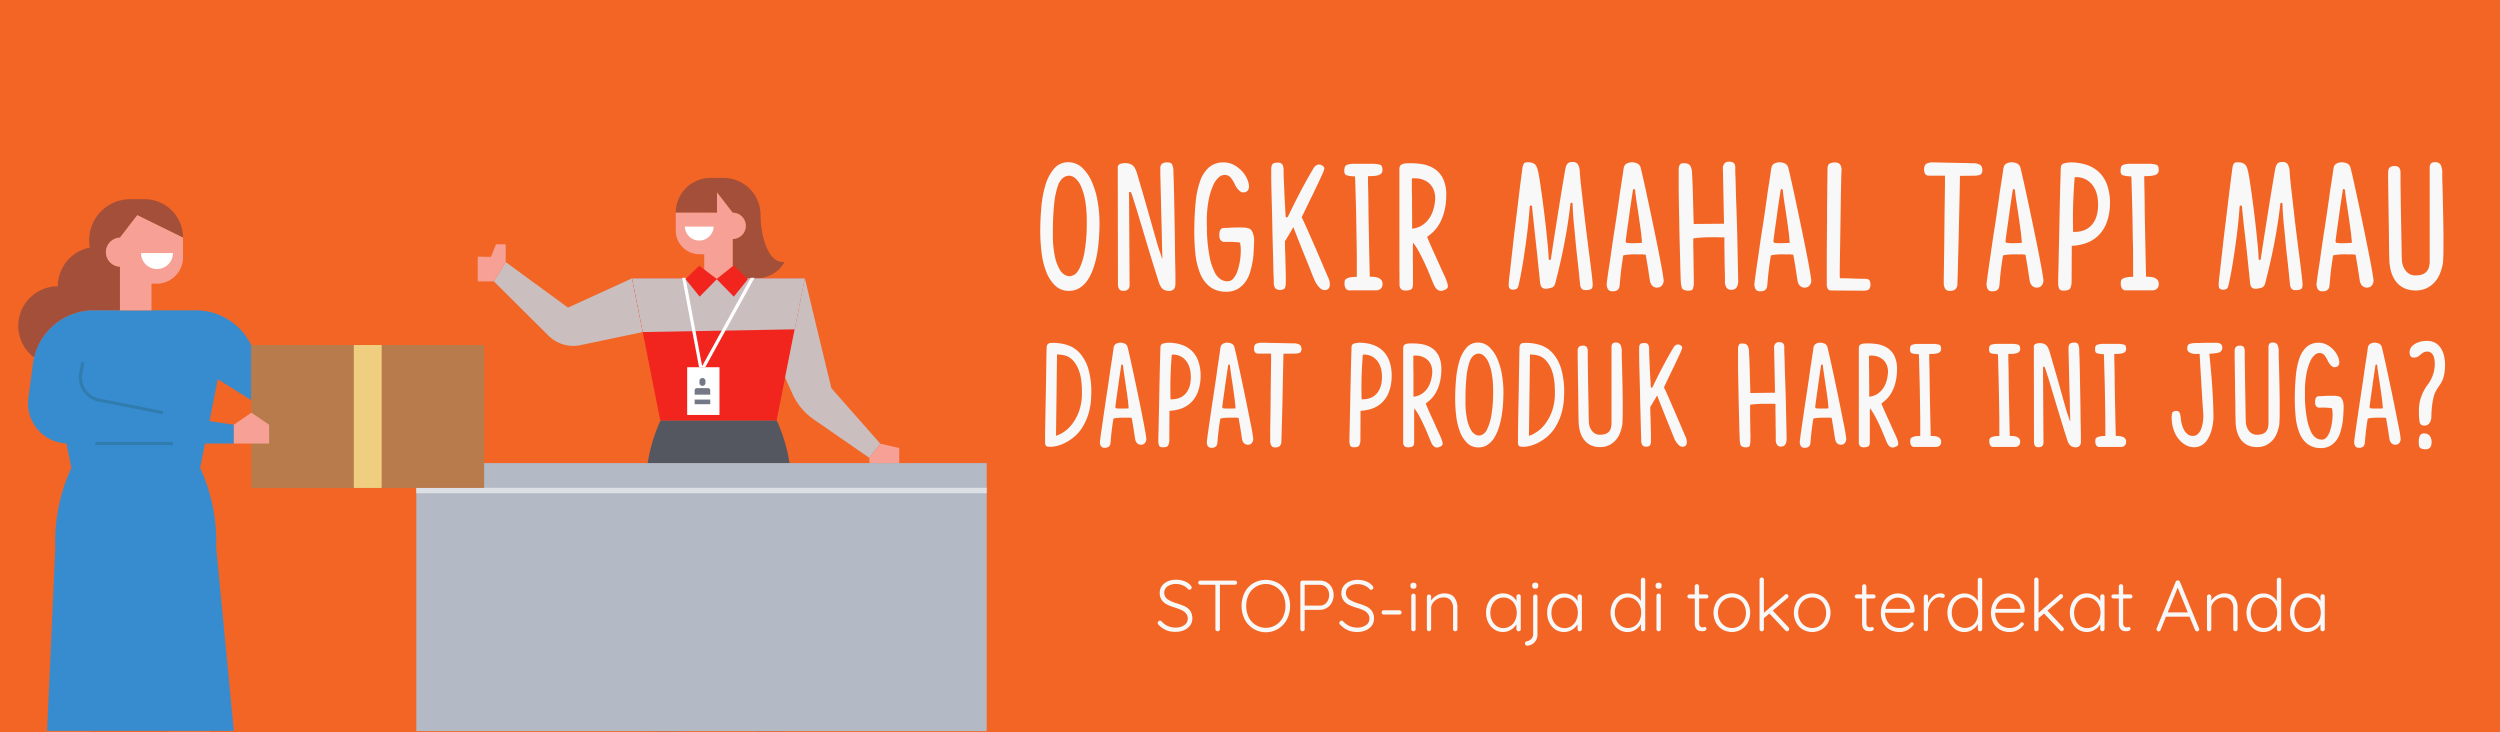 <svg xmlns="http://www.w3.org/2000/svg" viewBox="0 0 1366 400"><defs><style>.cls-1{fill:#f26525;}.cls-2{fill:#f8f8f8;}.cls-3{fill:#cabebf;}.cls-4{fill:#f1251e;}.cls-5{fill:#a34f39;}.cls-6{fill:#f7a196;}.cls-7{fill:#555760;}.cls-8{fill:#fff;}.cls-9{fill:#b3b9c5;}.cls-10{fill:#dcdfe4;}.cls-11{fill:#757886;}.cls-12{fill:#368ccf;}.cls-13{fill:#b87c4c;}.cls-14{fill:#f0ce7f;}.cls-15{fill:#317caf;}</style></defs><title>carousel4</title><g id="Layer_2" data-name="Layer 2"><g id="Layer_1-2" data-name="Layer 1"><rect class="cls-1" width="1366" height="400"/><path class="cls-2" d="M583.86,88.64a11,11,0,0,1,7.56,3.13,23.72,23.72,0,0,1,5.26,7.8,45.35,45.35,0,0,1,3.09,10.64,69.8,69.8,0,0,1,1,11.63q0,4.08-.3,8.35a79.63,79.63,0,0,1-1,8.4,54.89,54.89,0,0,1-2,7.8,27.85,27.85,0,0,1-3.08,6.46,15.17,15.17,0,0,1-4.38,4.43,10.66,10.66,0,0,1-5.91,1.64,10.54,10.54,0,0,1-7.7-3,21.16,21.16,0,0,1-4.83-7.66,43.65,43.65,0,0,1-2.48-10.44,96.05,96.05,0,0,1-.7-11.43q0-6.06.55-12.72a60.12,60.12,0,0,1,2.19-12.23,24.71,24.71,0,0,1,4.72-9.19A10.05,10.05,0,0,1,583.86,88.64Zm.5,7.35a5.86,5.86,0,0,0-3.53,1.2,9.63,9.63,0,0,0-2.88,4.62A43.49,43.49,0,0,0,576,111.4a147.8,147.8,0,0,0-.7,16.11,56.52,56.52,0,0,0,1.15,12.92,23,23,0,0,0,2.68,7,7.41,7.41,0,0,0,3,2.93,6.75,6.75,0,0,0,2.19.6,6.83,6.83,0,0,0,2.38-.7q1.59-.69,3.14-3.63a35.19,35.19,0,0,0,2.73-8.94A90.73,90.73,0,0,0,593.8,121a64.13,64.13,0,0,0-.89-11.58,33.22,33.22,0,0,0-2.29-7.7,11.72,11.72,0,0,0-3.08-4.32A5.91,5.91,0,0,0,584.36,96Z"/><path class="cls-2" d="M635.15,141.22q-.2-5-.29-10.38c-.07-3.62-.15-7.14-.25-10.59s-.19-6.76-.25-9.94-.14-6-.2-8.55-.12-4.62-.15-6.31,0-2.8,0-3.33a3.18,3.18,0,0,1,.94-2.69,4.81,4.81,0,0,1,2.84-.69c1.32,0,2.18.31,2.58.94a9.42,9.42,0,0,1,.8,3.83c0,.53,0,1.77.1,3.73s.13,4.36.2,7.2.13,6,.19,9.55.14,7.07.2,10.68.12,7.16.15,10.64.08,6.63.15,9.44.1,5.16.1,7v3.48c-.07,1.53-.45,2.53-1.14,3a4.08,4.08,0,0,1-2.44.75,6.09,6.09,0,0,1-2.83-.75c-1-.5-1.81-1.7-2.54-3.63l-1.19-3.72c-.59-1.89-1.31-4.18-2.14-6.86s-1.72-5.62-2.68-8.8-1.9-6.33-2.83-9.44q-1.09-3.58-2.14-7.11c-.7-2.35-1.34-4.47-1.94-6.36s-1.11-3.5-1.54-4.82a15.74,15.74,0,0,0-.94-2.49c-.47-.26-.8-.2-1,.2l.3,50.89a3.25,3.25,0,0,1-.84,2,3.39,3.39,0,0,1-2.54.8,2.65,2.65,0,0,1-2.34-.95,5.51,5.51,0,0,1-.64-3l-.1-63.12a2.13,2.13,0,0,1,1.14-2.19,8.07,8.07,0,0,1,3.13-.49,6.68,6.68,0,0,1,3.48.94q1.59.94,2.69,4.42c.2.6.51,1.64.94,3.14s.95,3.26,1.54,5.31l2,6.86q1.1,3.78,2.19,7.66c.73,2.58,1.45,5.15,2.18,7.7s1.4,4.89,2,7c.66,2.32,1.28,4.26,1.84,5.81s.91,2.61,1.05,3.13A.37.37,0,0,0,635.15,141.22Z"/><path class="cls-2" d="M668.55,88.74a11.75,11.75,0,0,1,5.67,1.39,16.42,16.42,0,0,1,4.42,3.43,15.85,15.85,0,0,1,2.83,4.32,10.35,10.35,0,0,1,1,4.08,4.5,4.5,0,0,1-.45,1.79,2.41,2.41,0,0,1-.84.89,3,3,0,0,1-1,.4,5,5,0,0,1-.94.1,2.45,2.45,0,0,1-1.49-.5,7.33,7.33,0,0,1-1.34-1.24,10.35,10.35,0,0,1-1.15-1.59,7.57,7.57,0,0,1-.69-1.44,20.44,20.44,0,0,0-2.19-3.43,4.34,4.34,0,0,0-3.58-1.34,4.92,4.92,0,0,0-2.83,1.29,11.88,11.88,0,0,0-3.08,4.37,37.48,37.48,0,0,0-2.49,8.1,63,63,0,0,0-1,12.58c0,.6,0,1.23.05,1.89s0,1.32,0,2a87.66,87.66,0,0,0,1.44,14.26,33.07,33.07,0,0,0,2.78,8.6,9.45,9.45,0,0,0,3.63,4.12,6.93,6.93,0,0,0,4,.85,4.4,4.4,0,0,0,2.88-1.84,13.31,13.31,0,0,0,2.09-4.07,35,35,0,0,0,1.24-5.22,33.73,33.73,0,0,0,.45-5.37c0-.93,0-1.76-.1-2.49a16.62,16.62,0,0,0-.3-2c-.07-.14-.53-.24-1.39-.3s-1.83-.14-2.89-.2h-4.17a2,2,0,0,1-1.39-.3,3.34,3.34,0,0,1-1-1,4.34,4.34,0,0,1-.49-2.34,7.89,7.89,0,0,1,.24-2.19,2.63,2.63,0,0,1,.7-1.19,2.12,2.12,0,0,1,1-.5,6.63,6.63,0,0,1,1-.1c.59,0,1.44,0,2.53-.1s2.26-.11,3.48-.14,2.4,0,3.53,0a17.06,17.06,0,0,1,2.69.24,10.86,10.86,0,0,1,1.19.35,2.83,2.83,0,0,1,1.29,1.1,7.74,7.74,0,0,1,1,2.38,13.77,13.77,0,0,1,.35,4.23c-.06,1.19-.13,2.68-.2,4.47a43.71,43.71,0,0,1-.59,5.67,51.8,51.8,0,0,1-1.39,6,17.67,17.67,0,0,1-2.59,5.32,13.68,13.68,0,0,1-4.22,3.82,11.81,11.81,0,0,1-6.12,1.5,14.38,14.38,0,0,1-9-2.69,17.5,17.5,0,0,1-5.42-7.4,40.29,40.29,0,0,1-2.59-11.14,120.52,120.52,0,0,1-.54-13.76c.06-5,.31-9.61.74-13.92a48.67,48.67,0,0,1,2.34-11.28,18.13,18.13,0,0,1,4.77-7.61A11.71,11.71,0,0,1,668.55,88.74Z"/><path class="cls-2" d="M703.74,118.36q2.09-4.36,4.28-8.7t4.12-7.9c1.29-2.39,2.44-4.44,3.43-6.16s1.69-2.92,2.09-3.58a4.49,4.49,0,0,1,2.23-2,3.14,3.14,0,0,1,2.44.35c.86.53,1.29,1,1.29,1.54a11.11,11.11,0,0,1-1.09,3.23c-.2.46-.52,1.16-.95,2.09s-.92,2-1.49,3.18-1.17,2.48-1.84,3.88-1.32,2.75-2,4.07q-2.29,4.77-5,10.34,1.19,2.39,3.08,6.66t4,9.09c1.4,3.22,2.75,6.38,4.08,9.5s2.45,5.73,3.38,7.85a8.91,8.91,0,0,1,.55,1.49,8.72,8.72,0,0,1,.29,1.84,4.63,4.63,0,0,1-.24,1.79,2.14,2.14,0,0,1-1.1,1.24,3,3,0,0,1-1.89.35,4,4,0,0,1-1.69-.74,7.84,7.84,0,0,1-1.49-1.5,19.47,19.47,0,0,1-1.29-1.88,19.85,19.85,0,0,1-.94-2c-.44-1-1-2.29-1.55-3.78s-1.25-3.15-2-5-1.46-3.63-2.19-5.42q-2.58-6.36-5.57-14.11c-.66,1.19-1.29,2.28-1.89,3.28s-1,1.72-1.54,2.58a15.9,15.9,0,0,1-1.14,1.79c0,1.59,0,3.5.1,5.72s.13,4.44.2,6.66.11,4.29.15,6.21,0,3.38,0,4.37c-.07,1.59-.33,2.62-.8,3.09a4.27,4.27,0,0,1-4.87-.15,5.12,5.12,0,0,1-.89-3.23c0-.47,0-1.64-.1-3.53s-.14-4.26-.2-7.11-.15-6-.25-9.49-.18-7-.25-10.69-.15-7.22-.25-10.74-.18-6.69-.25-9.54-.1-5.25-.1-7.21V92.32c.07-1.79.5-2.82,1.3-3.08a6.79,6.79,0,0,1,2.18-.4,6.33,6.33,0,0,1,1.1.1,2.29,2.29,0,0,1,1.09.49,2.76,2.76,0,0,1,.8,1.3,7.7,7.7,0,0,1,.29,2.38c0,1.2,0,3.15.15,5.87s.22,5.5.35,8.35q.3,5,.6,10.73c.06.47.25.7.55.7A.66.66,0,0,0,703.74,118.36Z"/><path class="cls-2" d="M755.43,155.34a3.64,3.64,0,0,1-.65,2,3.08,3.08,0,0,1-1.29,1,4.32,4.32,0,0,1-1.64.3H737.74a2.46,2.46,0,0,1-2.49-1.09,5.51,5.51,0,0,1-.59-3.09,4.81,4.81,0,0,1,.14-1.14,1.86,1.86,0,0,1,.85-1,6.35,6.35,0,0,1,2-.75,17.87,17.87,0,0,1,3.72-.3v-7.6q0-4.82-.09-10.49c-.07-3.78-.14-7.65-.2-11.63s-.15-7.69-.25-11.13-.18-6.43-.25-9-.13-4.21-.2-5.07a16,16,0,0,1-4.67-.59c-.86-.33-1.26-1.26-1.19-2.79s.48-2.47,1.24-2.83a12.09,12.09,0,0,1,4.22-.65h10.64A15.73,15.73,0,0,1,754,90c.93.27,1.39,1.23,1.39,2.88a2.62,2.62,0,0,1-.65,1.89,3.58,3.58,0,0,1-1.73,1,13.45,13.45,0,0,1-2.54.39c-1,.07-2,.1-3,.1q0,3,.1,7.21t.15,9.1c0,3.24.08,6.64.15,10.18s.13,7,.19,10.44.14,6.68.2,9.79.14,5.87.2,8.25C753.18,151.07,755.5,152.42,755.43,155.34Z"/><path class="cls-2" d="M768.55,89.24a41.49,41.49,0,0,1,8.15.39,17.81,17.81,0,0,1,7,2.54,13.55,13.55,0,0,1,4.82,5.51,20.33,20.33,0,0,1,1.69,9.45,34.83,34.83,0,0,1-1.19,9,27.44,27.44,0,0,1-2.68,6.42,19.65,19.65,0,0,1-3.38,4.27,35.36,35.36,0,0,1-3.19,2.63q1.59,3.88,3.38,7.81t3.33,7.35q1.54,3.43,2.74,6a25.46,25.46,0,0,1,1.49,3.77,4.82,4.82,0,0,1,.3,2.74c-.2.5-.86,1-2,1.44q-3.48,1.49-5.57-3-1-2.38-2.33-5.67c-.9-2.19-1.86-4.37-2.89-6.56s-2.07-4.24-3.13-6.16a30,30,0,0,0-3-4.57c-.07.79-.1,1.85-.1,3.18v4.42c0,1.62,0,3.35.05,5.17s0,3.63,0,5.42v4.67c-.07,1.52-.46,2.45-1.19,2.78a6.8,6.8,0,0,1-2.79.5,3.67,3.67,0,0,1-2.48-.7,3.76,3.76,0,0,1-.9-2.68c0-.4,0-1.56,0-3.48s-.05-4.32-.05-7.21V113.29q0-5.37,0-9.69c0-2.88,0-5.3,0-7.26V92.81c-.07-1.52.34-2.5,1.24-2.93A6.21,6.21,0,0,1,768.55,89.24ZM771.43,98c0,3.58,0,7,.1,10.34q0,4.28.05,8.85c0,3,0,5.63,0,7.75a12.43,12.43,0,0,0,8.4-4.42q3.44-3.93,4.13-10.89a12.18,12.18,0,0,0-.75-5.91,9.83,9.83,0,0,0-2.83-3.88,10.74,10.74,0,0,0-4.08-2,13.36,13.36,0,0,0-4.57-.39C771.6,97.39,771.43,97.59,771.43,98Z"/><path class="cls-2" d="M847.38,141.72q.5-3.37,1.24-8.2t1.59-10.14q.84-5.31,1.69-10.64t1.59-9.74c.5-3,.91-5.43,1.25-7.45s.56-3.27.69-3.73a5.84,5.84,0,0,1,1.19-2.58,3.83,3.83,0,0,1,2.69-.7,3.21,3.21,0,0,1,2.78,1.09,8.43,8.43,0,0,1,1.09,3.88q.21,3.58.85,9.24T865.42,115q.75,6.61,1.59,13.37c.56,4.51,1.1,8.67,1.59,12.48s.9,7,1.19,9.64.45,4.19.45,4.72c0,1.53-.25,2.42-.74,2.68a6.51,6.51,0,0,1-2.14.6H866a2.33,2.33,0,0,1-2.14-1.29,4.59,4.59,0,0,1-.5-1.89c-.2-1.92-.43-4.18-.69-6.76s-.57-5.3-.9-8.15-.63-5.73-.89-8.65-.53-5.68-.8-8.3-.46-5-.59-7.11-.2-3.77-.2-5a.62.62,0,0,0-.6-.54.49.49,0,0,0-.6.44q-.79,7.15-2,14.32t-2.49,13.17q-1.29,6-2.33,10.24c-.7,2.81-1.15,4.62-1.35,5.41-.39,1.53-1,2.44-1.93,2.74a15.06,15.06,0,0,1-3,.64,3.15,3.15,0,0,1-2.53-.74c-.57-.56-.91-1.77-1.05-3.63-.06-.6-.19-1.84-.39-3.73s-.44-4.12-.7-6.71-.56-5.36-.89-8.35-.65-5.88-.95-8.69-.58-5.41-.84-7.76-.43-4.16-.5-5.42a.62.62,0,0,0-.7-.44.6.6,0,0,0-.59.54q-.6,8.46-1.59,16.06t-1.94,13.52q-.95,5.91-1.74,9.69c-.53,2.52-.86,4-1,4.37a2.54,2.54,0,0,1-1.05,1.44,4.12,4.12,0,0,1-1.94.35,2.27,2.27,0,0,1-1.74-.69c-.43-.47-.58-1.5-.44-3.09,0-.46.11-1.67.34-3.62s.52-4.39.85-7.31.7-6.16,1.09-9.74.83-7.22,1.29-10.94.91-7.37,1.35-11,.82-6.88,1.19-9.79.68-5.35.94-7.31.43-3.16.5-3.63c.33-1.45.88-2.25,1.64-2.38a9.54,9.54,0,0,1,2.73,0,5.32,5.32,0,0,1,2.24.94c.7.5,1.28,1.68,1.74,3.53.2.73.46,2.11.8,4.13s.69,4.44,1.09,7.25.81,5.9,1.24,9.25.83,6.69,1.2,10,.69,6.56,1,9.64.48,5.75.55,8a.52.52,0,0,0,.54.5A.68.68,0,0,0,847.38,141.72Z"/><path class="cls-2" d="M877.9,155.24c0-.26.11-1.28.34-3s.55-4,1-6.71.84-5.8,1.34-9.25,1-7,1.59-10.63,1.11-7.27,1.64-10.89,1-6.91,1.39-9.89q.79-5,1.29-8.3c.34-2.22.53-3.59.6-4.12.2-1.66.85-2.72,1.94-3.18a6.45,6.45,0,0,1,3-.6,7.86,7.86,0,0,1,2.68.69,3.48,3.48,0,0,1,1.79,2.49c.14.46.5,2,1.1,4.57s1.31,5.8,2.13,9.64,1.73,8.06,2.69,12.63,1.89,9.06,2.78,13.47,1.69,8.47,2.39,12.18,1.17,6.62,1.44,8.74a4.13,4.13,0,0,1-2.19,3.88,1,1,0,0,0-.25,0,.92.92,0,0,1-.25.05,2.91,2.91,0,0,1-1.24.15,3.6,3.6,0,0,1-1.49-.45,3.71,3.71,0,0,1-1.34-1.29,5.7,5.7,0,0,1-.8-2.39c-.19-1.12-.41-2.5-.64-4.12s-.48-3.17-.75-4.62q-.39-2.59-.89-5.17c-.4,0-.9,0-1.49-.1s-1.13,0-1.79,0-1.39-.05-2.19-.05c-1.06,0-2.17,0-3.33.1a19.83,19.83,0,0,0-3.43.49c-.26,1.53-.51,3.12-.74,4.78s-.44,3.24-.6,4.77-.3,2.9-.4,4.12-.18,2.14-.25,2.74a3.79,3.79,0,0,1-1,2.38,4.07,4.07,0,0,1-2.83.8,2.71,2.71,0,0,1-2.54-1.1A5.4,5.4,0,0,1,877.9,155.24Zm10.83-22.56a5.52,5.52,0,0,0,1,.09,5.73,5.73,0,0,0,1.15.1h1.64c.53,0,1.26,0,2.18-.05s1.76-.08,2.49-.14c-.13-2.26-.41-4.94-.85-8.06s-.91-6.46-1.44-10q-.5-3.08-.89-5.91c-.27-1.89-.47-3.46-.6-4.72a.74.74,0,0,0-.59-.7c-.34-.06-.53.17-.6.7q-1,6.47-1.79,11.93c-.2,1.59-.41,3.18-.65,4.77s-.44,3.11-.64,4.57-.38,2.78-.55,4-.28,2.12-.35,2.78Z"/><path class="cls-2" d="M942,122.24l-.6-29.53a4.06,4.06,0,0,1,.2-2.18,3,3,0,0,1,.95-1.49,3,3,0,0,1,2.13-.7,4.58,4.58,0,0,1,2.14.4,2.25,2.25,0,0,1,1,1,4.46,4.46,0,0,1,.34,1.59c0,.63,0,1.28,0,1.94,0,.4,0,1.54.1,3.43s.13,4.23.2,7,.17,5.91.3,9.39.25,7,.35,10.64.18,7.16.25,10.63.13,6.62.19,9.4.12,5.1.15,7,.05,3,.05,3.38a6.39,6.39,0,0,1-.94,3,3.17,3.17,0,0,1-2.64,1.19,2.93,2.93,0,0,1-2.83-1.19,6.31,6.31,0,0,1-.84-3.48v-2c0-.93,0-2-.05-3.18s-.07-2.48-.1-3.88-.05-2.78-.05-4.17q-.1-4.87-.1-10.74c-1.06,0-2.34,0-3.83-.05s-3,0-4.62,0-3.15.1-4.67.2a32.91,32.91,0,0,0-3.88.45c0,1.79,0,3.78.05,6s.07,4.41.1,6.66.07,4.41.1,6.47.05,3.87.05,5.46a9.93,9.93,0,0,1-.5,2.93c-.26.7-1.06,1-2.38,1a5.14,5.14,0,0,1-3-.7c-.63-.46-1-1.55-1.14-3.28-.07-.46-.13-1.65-.2-3.58s-.13-4.29-.2-7.1-.15-6-.25-9.5-.18-7.07-.24-10.68-.14-7.16-.2-10.64-.12-6.66-.15-9.54,0-5.3,0-7.26V92.81a5.91,5.91,0,0,1,.3-2.13,2.59,2.59,0,0,1,.74-1.1,1.85,1.85,0,0,1,1-.39,9.39,9.39,0,0,1,1,0,8,8,0,0,1,1.19.1,3.05,3.05,0,0,1,1.39.59,3.51,3.51,0,0,1,1.15,1.64,10.77,10.77,0,0,1,.54,3.33c.07,1.33.14,2.74.2,4.23s.14,3.29.2,5.41.13,4.63.2,7.51.17,6.35.3,10.39Z"/><path class="cls-2" d="M958.61,155.24c0-.26.12-1.28.35-3s.54-4,.94-6.71.85-5.8,1.34-9.25,1-7,1.59-10.63,1.11-7.27,1.65-10.89,1-6.91,1.39-9.89q.79-5,1.29-8.3c.33-2.22.53-3.59.6-4.12.19-1.66.84-2.72,1.93-3.18a6.51,6.51,0,0,1,3-.6,7.92,7.92,0,0,1,2.68.69,3.51,3.51,0,0,1,1.79,2.49c.13.46.5,2,1.09,4.57s1.31,5.8,2.14,9.64,1.72,8.06,2.68,12.63,1.89,9.06,2.79,13.47,1.69,8.47,2.38,12.18,1.18,6.62,1.44,8.74a4.23,4.23,0,0,1-.69,2.54,4.28,4.28,0,0,1-1.49,1.34.92.92,0,0,0-.25,0,.92.92,0,0,1-.25.05,2.93,2.93,0,0,1-1.24.15,3.51,3.51,0,0,1-1.49-.45,3.73,3.73,0,0,1-1.35-1.29,5.7,5.7,0,0,1-.79-2.39c-.2-1.12-.42-2.5-.65-4.12s-.48-3.17-.74-4.62q-.4-2.59-.9-5.17c-.39,0-.89,0-1.49-.1s-1.13,0-1.79,0-1.39-.05-2.18-.05c-1.06,0-2.18,0-3.33.1a19.69,19.69,0,0,0-3.43.49c-.27,1.53-.52,3.12-.75,4.78s-.43,3.24-.6,4.77-.29,2.9-.39,4.12-.19,2.14-.25,2.74a3.8,3.8,0,0,1-1,2.38,4.06,4.06,0,0,1-2.83.8,2.69,2.69,0,0,1-2.53-1.1A5.3,5.3,0,0,1,958.61,155.24Zm10.83-22.56a5.72,5.72,0,0,0,1,.09,5.56,5.56,0,0,0,1.14.1h1.64c.53,0,1.26,0,2.19-.05s1.75-.08,2.49-.14c-.14-2.26-.42-4.94-.85-8.06s-.91-6.46-1.44-10q-.5-3.08-.9-5.91c-.26-1.89-.46-3.46-.59-4.72a.76.76,0,0,0-.6-.7c-.33-.06-.53.17-.6.7q-1,6.47-1.78,11.93c-.2,1.59-.42,3.18-.65,4.77s-.45,3.11-.65,4.57-.38,2.78-.54,4S969,131.32,969,132Z"/><path class="cls-2" d="M1005.83,152.06c2,0,4,0,5.76.1,1.53.07,3,.12,4.52.15s2.61.05,3.33.05c1.2.06,1.93.43,2.19,1.09a5.09,5.09,0,0,1-.1,4.18c-.33.73-1.32,1.12-3,1.19l-17.79-.1a2.47,2.47,0,0,1-1.89-.65,5.3,5.3,0,0,1-.7-3V145.3q0-6,.05-12.67t.1-13.62q0-6.92.1-12.63c0-3.81.07-7,.1-9.64s.05-4.19.05-4.72c.07-1.53.55-2.45,1.44-2.78a7.15,7.15,0,0,1,2.54-.5,6.24,6.24,0,0,1,1.29.15,3,3,0,0,1,1.24.59,3.29,3.29,0,0,1,.9,1.45,6.65,6.65,0,0,1,.24,2.58c-.06.86-.13,2.83-.19,5.91s-.14,6.73-.2,10.94-.14,8.65-.2,13.32-.14,9-.2,13.07-.12,7.42-.15,10.14,0,4.24,0,4.57A.53.53,0,0,0,1005.83,152.06Z"/><path class="cls-2" d="M1070.94,96.09q-.3,15.61-.6,28.33-.1,5.37-.25,10.64c-.1,3.51-.18,6.7-.25,9.54s-.13,5.24-.2,7.16-.1,3.08-.1,3.48a4,4,0,0,1-1.19,2.88,4.71,4.71,0,0,1-3,.8,2.68,2.68,0,0,1-2.59-1.29,6.25,6.25,0,0,1-.69-3c0-.66,0-2.45.05-5.36s.08-6.42.15-10.49.11-8.47.15-13.17.08-9.11.15-13.22.11-7.67.15-10.69,0-4.92,0-5.72h-9a2.75,2.75,0,0,1-1.24-.39,2.47,2.47,0,0,1-.8-1,4.53,4.53,0,0,1-.35-2c0-1.73.5-2.8,1.49-3.24a7.49,7.49,0,0,1,3-.64l2.38.05,4.18.1,5,.1,5,.1c1.55,0,2.91.06,4.07.1l2.24,0a8.26,8.26,0,0,1,3,.79c1,.46,1.49,1.56,1.49,3.28-.13,1.39-.69,2.21-1.69,2.44a12.7,12.7,0,0,1-2.88.34Z"/><path class="cls-2" d="M1085.45,155.24c0-.26.11-1.28.35-3s.54-4,.94-6.71.85-5.8,1.34-9.25,1-7,1.59-10.63,1.11-7.27,1.64-10.89,1-6.91,1.39-9.89q.79-5,1.3-8.3c.33-2.22.53-3.59.59-4.12.2-1.66.85-2.72,1.94-3.18a6.45,6.45,0,0,1,3-.6,7.91,7.91,0,0,1,2.69.69,3.54,3.54,0,0,1,1.79,2.49c.13.46.49,2,1.09,4.57s1.31,5.8,2.14,9.64,1.72,8.06,2.68,12.63,1.89,9.06,2.79,13.47,1.68,8.47,2.38,12.18,1.18,6.62,1.44,8.74a4.23,4.23,0,0,1-.69,2.54,4.3,4.3,0,0,1-1.5,1.34.93.93,0,0,0-.24,0,1,1,0,0,1-.25.05,2.93,2.93,0,0,1-1.24.15,3.6,3.6,0,0,1-1.5-.45,3.79,3.79,0,0,1-1.34-1.29,5.56,5.56,0,0,1-.79-2.39c-.2-1.12-.42-2.5-.65-4.12s-.48-3.17-.75-4.62q-.39-2.59-.89-5.17c-.4,0-.89,0-1.49-.1s-1.13,0-1.79,0-1.39-.05-2.19-.05c-1.06,0-2.17,0-3.33.1a19.83,19.83,0,0,0-3.43.49c-.26,1.53-.51,3.12-.74,4.78s-.43,3.24-.6,4.77-.3,2.9-.4,4.12-.18,2.14-.24,2.74a3.85,3.85,0,0,1-1,2.38,4.07,4.07,0,0,1-2.83.8,2.71,2.71,0,0,1-2.54-1.1A5.4,5.4,0,0,1,1085.45,155.24Zm10.83-22.56a474.72,474.72,0,0,0,2.14.19h1.64c.53,0,1.26,0,2.19-.05s1.75-.08,2.48-.14c-.13-2.26-.41-4.94-.84-8.06s-.91-6.46-1.44-10c-.34-2-.63-4-.9-5.91s-.46-3.46-.6-4.72a.74.74,0,0,0-.59-.7c-.33-.06-.53.17-.6.7q-1,6.47-1.79,11.93c-.2,1.59-.41,3.18-.64,4.77s-.45,3.11-.65,4.57-.38,2.78-.55,4-.28,2.12-.34,2.78Z"/><path class="cls-2" d="M1131.27,88.74a27.81,27.81,0,0,1,9,1.39,17.88,17.88,0,0,1,6.91,4.22,18.4,18.4,0,0,1,4.32,7.16,29.5,29.5,0,0,1,1.39,10.19,30.07,30.07,0,0,1-1.84,10,19.57,19.57,0,0,1-4.42,6.91,18.32,18.32,0,0,1-6.51,4.12,26.68,26.68,0,0,1-8.1,1.6l-.1,20.07a7.64,7.64,0,0,1-.85,3.29c-.43.66-1.44,1-3,1.09s-2.57-.28-2.93-1a8.45,8.45,0,0,1-.55-3.52c0-.6,0-2.47.1-5.62s.15-6.92.25-11.33.2-9.15.3-14.22.2-9.8.3-14.21.2-8.19.3-11.33.14-5,.14-5.62c.07-1.46.63-2.34,1.69-2.63A16.41,16.41,0,0,1,1131.27,88.74Zm2.29,8.65q-.6,7.76-.8,14.61t0,14.71q6.46.2,10-3.63t3.63-10.88q.11-7.15-3.23-11.28a11,11,0,0,0-9-4.13A.53.53,0,0,0,1133.56,97.39Z"/><path class="cls-2" d="M1179.58,155.34a3.64,3.64,0,0,1-.64,2,3.17,3.17,0,0,1-1.3,1,4.32,4.32,0,0,1-1.64.3h-14.11a2.48,2.48,0,0,1-2.49-1.09,5.51,5.51,0,0,1-.59-3.09,4.35,4.35,0,0,1,.15-1.14,1.83,1.83,0,0,1,.84-1,6.35,6.35,0,0,1,2-.75,18,18,0,0,1,3.73-.3v-7.6c0-3.21,0-6.71-.1-10.49s-.14-7.65-.2-11.63-.15-7.69-.25-11.13-.18-6.43-.25-9-.13-4.21-.2-5.07a16,16,0,0,1-4.67-.59c-.86-.33-1.26-1.26-1.19-2.79s.48-2.47,1.24-2.83a12.09,12.09,0,0,1,4.22-.65h10.64a15.73,15.73,0,0,1,3.38.5c.93.27,1.39,1.23,1.39,2.88a2.66,2.66,0,0,1-.64,1.89,3.61,3.61,0,0,1-1.74,1,13.45,13.45,0,0,1-2.54.39c-1,.07-2,.1-3,.1q0,3,.1,7.21t.15,9.1c0,3.24.08,6.64.15,10.18s.13,7,.2,10.44.13,6.68.2,9.79.13,5.87.19,8.25C1177.33,151.07,1179.65,152.42,1179.58,155.34Z"/><path class="cls-2" d="M1235.25,141.72q.49-3.37,1.24-8.2t1.59-10.14q.84-5.31,1.69-10.64t1.59-9.74q.75-4.43,1.24-7.45c.34-2,.57-3.27.7-3.73a5.84,5.84,0,0,1,1.19-2.58,3.83,3.83,0,0,1,2.69-.7,3.21,3.21,0,0,1,2.78,1.09,8.55,8.55,0,0,1,1.09,3.88q.21,3.58.85,9.24t1.39,12.28q.75,6.61,1.59,13.37t1.59,12.48q.75,5.72,1.19,9.64c.3,2.62.45,4.19.45,4.72,0,1.53-.25,2.42-.74,2.68a6.51,6.51,0,0,1-2.14.6h-1.34a2.46,2.46,0,0,1-1.2-.3,2.51,2.51,0,0,1-.94-1,4.59,4.59,0,0,1-.5-1.89c-.2-1.92-.43-4.18-.69-6.76s-.57-5.3-.9-8.15-.63-5.73-.89-8.65-.53-5.68-.8-8.3-.46-5-.59-7.11-.2-3.77-.2-5a.62.62,0,0,0-.6-.54.49.49,0,0,0-.6.44q-.8,7.15-2,14.32t-2.49,13.17q-1.29,6-2.34,10.24c-.69,2.81-1.14,4.62-1.34,5.41-.39,1.53-1,2.44-1.94,2.74a14.81,14.81,0,0,1-3,.64,3.15,3.15,0,0,1-2.53-.74c-.57-.56-.91-1.77-1-3.63-.06-.6-.2-1.84-.39-3.73s-.44-4.12-.7-6.71-.56-5.36-.89-8.35-.65-5.88-1-8.69-.58-5.41-.84-7.76-.44-4.16-.5-5.42a.62.62,0,0,0-.7-.44.6.6,0,0,0-.59.54q-.6,8.46-1.59,16.06t-1.94,13.52q-.95,5.91-1.74,9.69c-.53,2.52-.86,4-1,4.37a2.49,2.49,0,0,1-1,1.44,4.12,4.12,0,0,1-1.94.35,2.27,2.27,0,0,1-1.74-.69c-.43-.47-.58-1.5-.44-3.09,0-.46.11-1.67.34-3.62s.52-4.39.85-7.31.69-6.16,1.09-9.74.83-7.22,1.29-10.94.91-7.37,1.35-11,.82-6.88,1.19-9.79.68-5.35.94-7.31.43-3.16.5-3.63c.33-1.45.88-2.25,1.64-2.38a9.54,9.54,0,0,1,2.73,0,5.38,5.38,0,0,1,2.24.94c.7.5,1.28,1.68,1.74,3.53.2.73.46,2.11.8,4.13s.69,4.44,1.09,7.25.81,5.9,1.24,9.25.83,6.69,1.19,10,.7,6.56,1,9.64.48,5.75.55,8a.52.52,0,0,0,.54.5A.68.68,0,0,0,1235.25,141.72Z"/><path class="cls-2" d="M1265.76,155.24c0-.26.12-1.28.35-3s.55-4,1-6.71.84-5.8,1.34-9.25,1-7,1.59-10.63,1.11-7.27,1.64-10.89,1-6.91,1.39-9.89q.8-5,1.29-8.3c.33-2.22.53-3.59.6-4.12.2-1.66.84-2.72,1.94-3.18a6.45,6.45,0,0,1,3-.6,7.86,7.86,0,0,1,2.68.69,3.51,3.51,0,0,1,1.79,2.49c.14.46.5,2,1.1,4.57s1.3,5.8,2.13,9.64,1.73,8.06,2.69,12.63,1.89,9.06,2.78,13.47,1.69,8.47,2.39,12.18,1.17,6.62,1.44,8.74a4.13,4.13,0,0,1-2.19,3.88.92.92,0,0,0-.25,0,.92.92,0,0,1-.25.05,2.91,2.91,0,0,1-1.24.15,3.55,3.55,0,0,1-1.49-.45,3.71,3.71,0,0,1-1.34-1.29,5.7,5.7,0,0,1-.8-2.39c-.2-1.12-.41-2.5-.64-4.12s-.48-3.17-.75-4.62q-.39-2.59-.89-5.17c-.4,0-.9,0-1.49-.1s-1.13,0-1.79,0-1.4-.05-2.19-.05c-1.06,0-2.17,0-3.33.1a19.83,19.83,0,0,0-3.43.49c-.27,1.53-.51,3.12-.74,4.78s-.44,3.24-.6,4.77-.3,2.9-.4,4.12-.18,2.14-.25,2.74a3.79,3.79,0,0,1-1,2.38,4.1,4.1,0,0,1-2.84.8,2.7,2.7,0,0,1-2.53-1.1A5.4,5.4,0,0,1,1265.76,155.24Zm10.84-22.56a5.52,5.52,0,0,0,1,.09,5.66,5.66,0,0,0,1.15.1h1.64c.53,0,1.26,0,2.18-.05s1.76-.08,2.49-.14c-.13-2.26-.42-4.94-.85-8.06s-.91-6.46-1.44-10q-.49-3.08-.89-5.91c-.27-1.89-.47-3.46-.6-4.72a.75.75,0,0,0-.59-.7c-.34-.06-.54.17-.6.7q-1,6.47-1.79,11.93c-.2,1.59-.42,3.18-.65,4.77s-.44,3.11-.64,4.57-.39,2.78-.55,4-.28,2.12-.35,2.78Z"/><path class="cls-2" d="M1327.59,142.62v-15c0-3.65,0-7.51,0-11.59s0-7.85,0-11.33V91.82a3.92,3.92,0,0,1,.6-2.44,2.85,2.85,0,0,1,2.29-.74,3.33,3.33,0,0,1,3.13,1.44,10.7,10.7,0,0,1,.84,5c0,1.46,0,3.35.1,5.67s.13,4.92.2,7.8.13,5.93.2,9.14.11,6.38.15,9.5,0,6.1,0,8.94-.12,5.34-.25,7.46a30.58,30.58,0,0,1-1.54,5.62,15.88,15.88,0,0,1-2.88,4.82,14.54,14.54,0,0,1-4.43,3.38,13.63,13.63,0,0,1-6.16,1.29,14.13,14.13,0,0,1-6.36-1.34,12.32,12.32,0,0,1-4.43-3.68,16.12,16.12,0,0,1-2.58-5.37,26.58,26.58,0,0,1-.94-6.41c-.07-1.52-.12-3.68-.15-6.46s-.07-5.82-.1-9.1-.09-6.67-.15-10.19-.12-6.76-.15-9.74-.07-5.56-.1-7.75,0-3.58,0-4.18c0-1.52.3-2.53.89-3a4.11,4.11,0,0,1,2.69-.74,2.8,2.8,0,0,1,2.53,1,4.87,4.87,0,0,1,.65,2.68c0,.47,0,1.83,0,4.08s.06,5,.1,8.15.08,6.61.15,10.29.13,7.19.2,10.54.11,6.29.15,8.84.08,4.3.14,5.22a10.38,10.38,0,0,0,2.29,6.61,6.54,6.54,0,0,0,5.07,2.34,13.66,13.66,0,0,0,2.88-.3,6.51,6.51,0,0,0,2.49-1.09,5.75,5.75,0,0,0,1.79-2.34A11.19,11.19,0,0,0,1327.59,142.62Z"/><path class="cls-2" d="M574.93,187.36a25.33,25.33,0,0,1,8.26,1.17,15.51,15.51,0,0,1,6.93,4.54,23.17,23.17,0,0,1,4.66,8.86,45.14,45.14,0,0,1,1.45,14.18,37.1,37.1,0,0,1-1.49,10,31,31,0,0,1-3.33,7.37,21.9,21.9,0,0,1-4.41,5.15,26.1,26.1,0,0,1-4.82,3.24,21.46,21.46,0,0,1-4.49,1.74,15,15,0,0,1-3.49.52c-1.46,0-2.35-.17-2.67-.52a3,3,0,0,1-.49-2c0-.32,0-1.62,0-3.88s.07-5.05.13-8.35.12-6.9.2-10.81.15-7.74.2-11.46.11-7.16.16-10.29.11-5.51.16-7.13a3,3,0,0,1,.41-1.37,1.68,1.68,0,0,1,.81-.69,2.88,2.88,0,0,1,1-.24C574.44,187.37,574.71,187.36,574.93,187.36ZM577,238.14a16.74,16.74,0,0,0,4.09-2,18.69,18.69,0,0,0,4.61-4.3,25.61,25.61,0,0,0,3.81-6.92,28.85,28.85,0,0,0,1.66-9.88q.07-7.69-1.46-12a16.06,16.06,0,0,0-3.72-6.4,9.14,9.14,0,0,0-4.54-2.51,21.35,21.35,0,0,0-3.89-.45Z"/><path class="cls-2" d="M601,241.46c0-.21.1-1,.29-2.47s.44-3.25.77-5.47.68-4.72,1.09-7.53.84-5.7,1.29-8.67.91-5.92,1.34-8.87.81-5.62,1.14-8q.65-4.05,1.05-6.77t.48-3.36a2.92,2.92,0,0,1,1.58-2.59,5.41,5.41,0,0,1,2.47-.49,6.45,6.45,0,0,1,2.19.57,2.85,2.85,0,0,1,1.46,2c.11.37.4,1.62.89,3.72s1.06,4.73,1.74,7.86,1.4,6.56,2.19,10.28,1.54,7.39,2.27,11,1.37,6.9,1.94,9.92,1,5.4,1.17,7.13a3.45,3.45,0,0,1-.56,2.06,3.54,3.54,0,0,1-1.22,1.1.58.58,0,0,0-.2,0,.58.58,0,0,1-.2,0,2.27,2.27,0,0,1-1,.12,3.16,3.16,0,0,1-1.21-.36,3,3,0,0,1-1.09-1.06,4.48,4.48,0,0,1-.65-1.94c-.16-.92-.34-2-.53-3.36s-.39-2.58-.61-3.77c-.21-1.4-.46-2.81-.72-4.21-.33,0-.73,0-1.22-.08s-.92,0-1.46,0-1.13,0-1.78,0c-.86,0-1.77,0-2.71.08a16.43,16.43,0,0,0-2.8.4c-.21,1.25-.42,2.54-.6,3.89s-.36,2.65-.49,3.89-.24,2.36-.32,3.36-.15,1.74-.21,2.23a3.1,3.1,0,0,1-.85,1.94,3.34,3.34,0,0,1-2.31.65,2.2,2.2,0,0,1-2.06-.89A4.41,4.41,0,0,1,601,241.46Zm8.83-18.39a3.72,3.72,0,0,0,.81.09,5.12,5.12,0,0,0,.93.08h1.34l1.78,0c.76,0,1.43-.07,2-.13q-.16-2.74-.69-6.56c-.35-2.53-.75-5.26-1.18-8.18-.27-1.67-.51-3.28-.73-4.82s-.37-2.82-.48-3.84a.61.61,0,0,0-.49-.57q-.4-.07-.48.57-.81,5.27-1.46,9.72c-.16,1.29-.34,2.59-.53,3.88s-.36,2.54-.53,3.73-.31,2.27-.44,3.24-.23,1.73-.28,2.27Z"/><path class="cls-2" d="M638.35,187.27a22.57,22.57,0,0,1,7.37,1.14,14.29,14.29,0,0,1,5.63,3.44,15,15,0,0,1,3.52,5.83A24.33,24.33,0,0,1,656,206a24.72,24.72,0,0,1-1.5,8.18,15.86,15.86,0,0,1-3.6,5.63,15,15,0,0,1-5.31,3.37,21.86,21.86,0,0,1-6.6,1.29l-.08,16.36a6.14,6.14,0,0,1-.69,2.68c-.35.54-1.17.83-2.47.89s-2.09-.23-2.39-.85a7,7,0,0,1-.45-2.88c0-.49,0-2,.09-4.58s.12-5.64.2-9.23.16-7.45.24-11.58.16-8,.24-11.58.17-6.67.25-9.24.12-4.09.12-4.57c.05-1.19.51-1.91,1.38-2.15A13.67,13.67,0,0,1,638.35,187.27Zm1.86,7q-.48,6.31-.64,11.91t0,12q5.26.16,8.14-3c1.91-2.08,2.9-5,2.95-8.87s-.82-6.95-2.63-9.19a8.93,8.93,0,0,0-7.33-3.37A.44.44,0,0,0,640.21,194.32Z"/><path class="cls-2" d="M659.41,241.46c0-.21.09-1,.28-2.47s.45-3.25.77-5.47.69-4.72,1.1-7.53.83-5.7,1.29-8.67.9-5.92,1.34-8.87.81-5.62,1.13-8q.64-4.05,1-6.77c.27-1.81.44-2.93.49-3.36a2.9,2.9,0,0,1,1.58-2.59,5.38,5.38,0,0,1,2.47-.49,6.45,6.45,0,0,1,2.19.57,2.88,2.88,0,0,1,1.46,2c.1.37.4,1.62.89,3.72s1.06,4.73,1.74,7.86,1.4,6.56,2.18,10.28,1.54,7.39,2.27,11,1.38,6.9,2,9.92.95,5.4,1.17,7.13a3.38,3.38,0,0,1-.57,2.06,3.43,3.43,0,0,1-1.21,1.1.54.54,0,0,0-.2,0,.63.63,0,0,1-.21,0,2.23,2.23,0,0,1-1,.12,3.11,3.11,0,0,1-1.21-.36,3.15,3.15,0,0,1-1.1-1.06,4.48,4.48,0,0,1-.64-1.94c-.17-.92-.34-2-.53-3.36s-.39-2.58-.61-3.77c-.22-1.4-.46-2.81-.73-4.21-.32,0-.73,0-1.21-.08s-.92,0-1.46,0-1.13,0-1.78,0c-.87,0-1.77,0-2.72.08a16.46,16.46,0,0,0-2.79.4c-.22,1.25-.42,2.54-.61,3.89s-.35,2.65-.48,3.89-.25,2.36-.33,3.36-.15,1.74-.2,2.23a3.1,3.1,0,0,1-.85,1.94,3.34,3.34,0,0,1-2.31.65,2.19,2.19,0,0,1-2.06-.89A4.31,4.31,0,0,1,659.41,241.46Zm8.83-18.39a3.72,3.72,0,0,0,.81.09,5.12,5.12,0,0,0,.93.08h1.34l1.78,0c.75,0,1.43-.07,2-.13q-.17-2.74-.69-6.56t-1.17-8.18c-.27-1.67-.51-3.28-.73-4.82s-.38-2.82-.49-3.84a.59.59,0,0,0-.48-.57c-.27,0-.43.14-.49.57-.54,3.51-1,6.75-1.46,9.72-.16,1.29-.33,2.59-.52,3.88s-.37,2.54-.53,3.73-.31,2.27-.44,3.24-.23,1.73-.29,2.27Z"/><path class="cls-2" d="M701.28,193.27Q701,206,700.8,216.35c-.06,2.92-.12,5.81-.2,8.67s-.15,5.45-.21,7.77-.11,4.27-.16,5.84-.08,2.51-.08,2.83a3.29,3.29,0,0,1-1,2.35,3.85,3.85,0,0,1-2.43.65,2.17,2.17,0,0,1-2.11-1.06,5,5,0,0,1-.57-2.43c0-.53,0-2,0-4.37s.06-5.22.12-8.54.09-6.9.12-10.74.07-7.42.12-10.77.09-6.25.12-8.71,0-4,0-4.65h-7.37a2.45,2.45,0,0,1-1-.33,2,2,0,0,1-.65-.81,3.65,3.65,0,0,1-.28-1.62c0-1.4.4-2.28,1.21-2.63a6.09,6.09,0,0,1,2.43-.53l1.95,0,3.4.09,4.09.08,4.05.08,3.32.08,1.82,0a6.67,6.67,0,0,1,2.43.65c.81.38,1.22,1.27,1.22,2.67-.11,1.13-.57,1.8-1.38,2a10.27,10.27,0,0,1-2.35.29Z"/><path class="cls-2" d="M742.75,187.27a22.57,22.57,0,0,1,7.37,1.14,14.29,14.29,0,0,1,5.63,3.44,15,15,0,0,1,3.53,5.83,24.34,24.34,0,0,1,1.13,8.3,24.72,24.72,0,0,1-1.5,8.18,15.86,15.86,0,0,1-3.6,5.63,14.9,14.9,0,0,1-5.31,3.37,21.74,21.74,0,0,1-6.6,1.29l-.08,16.36a6.14,6.14,0,0,1-.69,2.68c-.35.54-1.17.83-2.47.89s-2.09-.23-2.39-.85a7,7,0,0,1-.44-2.88c0-.49,0-2,.08-4.58s.12-5.64.2-9.23.16-7.45.24-11.58.17-8,.25-11.58.16-6.67.24-9.24.12-4.09.12-4.57c0-1.19.51-1.91,1.38-2.15A13.67,13.67,0,0,1,742.75,187.27Zm1.87,7q-.5,6.31-.65,11.91t0,12q5.26.16,8.14-3c1.92-2.08,2.9-5,3-8.87s-.83-6.95-2.64-9.19a8.93,8.93,0,0,0-7.33-3.37A.43.43,0,0,0,744.62,194.32Z"/><path class="cls-2" d="M769.89,187.68a34,34,0,0,1,6.64.32,14.6,14.6,0,0,1,5.71,2.07,11.08,11.08,0,0,1,3.93,4.49,16.63,16.63,0,0,1,1.37,7.7,28.26,28.26,0,0,1-1,7.37,21.86,21.86,0,0,1-2.18,5.22,15.75,15.75,0,0,1-2.76,3.49,28.82,28.82,0,0,1-2.59,2.14q1.29,3.17,2.75,6.36c1,2.13,1.88,4.13,2.72,6s1.58,3.5,2.22,4.91a19.62,19.62,0,0,1,1.22,3.07,4,4,0,0,1,.24,2.23q-.24.61-1.62,1.17-2.84,1.22-4.53-2.42-.81-1.95-1.91-4.62c-.73-1.78-1.51-3.57-2.35-5.35s-1.68-3.45-2.55-5a24.68,24.68,0,0,0-2.43-3.73c0,.65-.08,1.52-.08,2.6v3.6c0,1.32,0,2.73,0,4.21s0,3,0,4.42v3.8c0,1.25-.38,2-1,2.27a5.49,5.49,0,0,1-2.27.41,3,3,0,0,1-2-.57,3.07,3.07,0,0,1-.73-2.19c0-.32,0-1.27,0-2.83s0-3.53,0-5.87V207.28c0-2.92,0-5.55,0-7.9s0-4.32,0-5.91V190.6c-.06-1.25.28-2,1-2.39A5,5,0,0,1,769.89,187.68Zm2.35,7.13c0,2.91,0,5.72.08,8.42,0,2.32,0,4.73,0,7.21s0,4.59,0,6.32a10.13,10.13,0,0,0,6.84-3.61q2.79-3.19,3.36-8.87a10,10,0,0,0-.6-4.82,8,8,0,0,0-2.31-3.15,8.75,8.75,0,0,0-3.32-1.67,11,11,0,0,0-3.73-.32C772.37,194.32,772.24,194.48,772.24,194.81Z"/><path class="cls-2" d="M807.71,187.19a9,9,0,0,1,6.16,2.55,19.49,19.49,0,0,1,4.29,6.36,37.11,37.11,0,0,1,2.51,8.67,56.72,56.72,0,0,1,.81,9.48q0,3.31-.24,6.8a66.55,66.55,0,0,1-.85,6.84,45.46,45.46,0,0,1-1.62,6.36,23.21,23.21,0,0,1-2.51,5.27,12.25,12.25,0,0,1-3.57,3.6,8.66,8.66,0,0,1-4.82,1.34A8.55,8.55,0,0,1,801.6,242a17.18,17.18,0,0,1-3.93-6.24,35.41,35.41,0,0,1-2-8.5,77.31,77.31,0,0,1-.57-9.32q0-4.93.45-10.37a50,50,0,0,1,1.78-10,20.31,20.31,0,0,1,3.85-7.49A8.19,8.19,0,0,1,807.71,187.19Zm.41,6a4.78,4.78,0,0,0-2.88,1,8,8,0,0,0-2.35,3.77,36,36,0,0,0-1.58,7.81,121.11,121.11,0,0,0-.57,13.12,46.41,46.41,0,0,0,.94,10.53,19,19,0,0,0,2.18,5.71,6,6,0,0,0,2.47,2.39,5.42,5.42,0,0,0,1.79.49,5.5,5.5,0,0,0,1.94-.57,6.24,6.24,0,0,0,2.55-3,28.24,28.24,0,0,0,2.23-7.29,73.17,73.17,0,0,0,1-13.56,51.41,51.41,0,0,0-.73-9.44,27.05,27.05,0,0,0-1.86-6.28,9.76,9.76,0,0,0-2.51-3.52A4.75,4.75,0,0,0,808.12,193.19Z"/><path class="cls-2" d="M833.31,187.36a25.37,25.37,0,0,1,8.26,1.17,15.54,15.54,0,0,1,6.92,4.54,23,23,0,0,1,4.66,8.86,45.4,45.4,0,0,1,1.46,14.18,37.08,37.08,0,0,1-1.5,10,31,31,0,0,1-3.32,7.37,22.17,22.17,0,0,1-4.42,5.15,25.77,25.77,0,0,1-4.82,3.24,21.46,21.46,0,0,1-4.49,1.74,15,15,0,0,1-3.48.52c-1.46,0-2.35-.17-2.68-.52a3,3,0,0,1-.48-2c0-.32,0-1.62,0-3.88s.07-5.05.12-8.35.12-6.9.2-10.81.15-7.74.2-11.46.11-7.16.17-10.29.1-5.51.16-7.13a3,3,0,0,1,.4-1.37,1.78,1.78,0,0,1,.81-.69,2.94,2.94,0,0,1,1-.24C832.82,187.37,833.09,187.36,833.31,187.36Zm2.1,50.78a16.57,16.57,0,0,0,4.09-2,18.9,18.9,0,0,0,4.62-4.3,26.17,26.17,0,0,0,3.81-6.92,29.09,29.09,0,0,0,1.66-9.88q.07-7.69-1.46-12a16.18,16.18,0,0,0-3.73-6.4,9.15,9.15,0,0,0-4.53-2.51,21.54,21.54,0,0,0-3.89-.45Z"/><path class="cls-2" d="M880.53,231.17V218.94c0-3,0-6.11,0-9.43s0-6.4,0-9.24V189.79a3.24,3.24,0,0,1,.49-2,2.3,2.3,0,0,1,1.86-.61,2.7,2.7,0,0,1,2.55,1.18,8.64,8.64,0,0,1,.69,4.09c0,1.19,0,2.73.08,4.61s.11,4,.17,6.36.1,4.84.16,7.45.09,5.2.12,7.74,0,5,0,7.29-.1,4.35-.2,6.07a24.08,24.08,0,0,1-1.26,4.58,12.84,12.84,0,0,1-2.35,3.93,11.81,11.81,0,0,1-3.6,2.75,11,11,0,0,1-5,1.06,11.48,11.48,0,0,1-5.19-1.1,10.09,10.09,0,0,1-3.6-3,13.1,13.1,0,0,1-2.11-4.38,22.07,22.07,0,0,1-.77-5.22c-.05-1.24-.09-3-.12-5.27s-.05-4.74-.08-7.41-.07-5.44-.12-8.3-.1-5.51-.12-7.94-.06-4.53-.08-6.32,0-2.91,0-3.4a3.2,3.2,0,0,1,.72-2.47,3.4,3.4,0,0,1,2.19-.61,2.29,2.29,0,0,1,2.07.81,4,4,0,0,1,.52,2.19c0,.38,0,1.49,0,3.32s.06,4,.09,6.64.06,5.39.12,8.39.1,5.86.16,8.58.09,5.13.12,7.21.07,3.5.12,4.25a8.46,8.46,0,0,0,1.86,5.39,5.36,5.36,0,0,0,4.14,1.9,11.19,11.19,0,0,0,2.34-.24,5.31,5.31,0,0,0,2-.89,4.73,4.73,0,0,0,1.46-1.9A9.49,9.49,0,0,0,880.53,231.17Z"/><path class="cls-2" d="M903,211.41c1.13-2.37,2.3-4.74,3.48-7.09s2.31-4.49,3.37-6.44,2-3.61,2.79-5,1.38-2.37,1.7-2.91a3.65,3.65,0,0,1,1.82-1.66,2.53,2.53,0,0,1,2,.28q1,.65,1,1.26a9.29,9.29,0,0,1-.89,2.63c-.16.38-.42.94-.77,1.7s-.76,1.62-1.22,2.59-.95,2-1.49,3.16-1.08,2.24-1.62,3.32l-4,8.42q1,1.95,2.51,5.43t3.24,7.41q1.7,3.93,3.32,7.74t2.75,6.4a7.08,7.08,0,0,1,.45,1.21,7.57,7.57,0,0,1,.24,1.5,3.75,3.75,0,0,1-.2,1.46,1.74,1.74,0,0,1-.89,1,2.5,2.5,0,0,1-1.54.28,3.14,3.14,0,0,1-1.38-.6,6.36,6.36,0,0,1-1.21-1.22,11,11,0,0,1-1.83-3.2c-.35-.83-.77-1.86-1.25-3.08s-1-2.56-1.62-4.05l-1.78-4.41q-2.11-5.19-4.54-11.5c-.54,1-1,1.86-1.54,2.67s-.85,1.41-1.25,2.11a12.84,12.84,0,0,1-.94,1.45c0,1.3,0,2.85.09,4.66s.1,3.62.16,5.43.09,3.5.12,5.06,0,2.75,0,3.56a4,4,0,0,1-.65,2.52,2.72,2.72,0,0,1-1.94.56,2.67,2.67,0,0,1-2-.69,4.2,4.2,0,0,1-.73-2.63c0-.38,0-1.33-.08-2.87s-.11-3.47-.16-5.79-.12-4.91-.2-7.74-.15-5.74-.2-8.71-.13-5.88-.21-8.74-.15-5.46-.2-7.78-.08-4.28-.08-5.87v-3c0-1.46.4-2.29,1-2.51a5.56,5.56,0,0,1,1.79-.32,5,5,0,0,1,.89.08,1.94,1.94,0,0,1,.89.4,2.31,2.31,0,0,1,.65,1,6.46,6.46,0,0,1,.24,2c0,1,0,2.56.12,4.78s.17,4.48.28,6.8c.16,2.7.33,5.62.49,8.75,0,.38.2.57.44.57A.55.55,0,0,0,903,211.41Z"/><path class="cls-2" d="M969.86,214.57l-.48-24.06a3.21,3.21,0,0,1,.16-1.78,2.49,2.49,0,0,1,.77-1.21,2.43,2.43,0,0,1,1.74-.57,3.82,3.82,0,0,1,1.74.32,1.84,1.84,0,0,1,.85.85,3.72,3.72,0,0,1,.29,1.3c0,.51,0,1,0,1.58,0,.32,0,1.26.08,2.79s.1,3.45.16,5.71.13,4.82.24,7.66.2,5.72.29,8.67.14,5.83.2,8.66.11,5.39.16,7.66.09,4.16.12,5.67,0,2.43,0,2.75a5.2,5.2,0,0,1-.77,2.43,2.57,2.57,0,0,1-2.14,1,2.39,2.39,0,0,1-2.31-1,5.12,5.12,0,0,1-.69-2.84v-1.61c0-.76,0-1.62,0-2.6s-.06-2-.08-3.16,0-2.26,0-3.4c-.06-2.64-.08-5.56-.08-8.75-.87,0-1.91,0-3.12,0s-2.47,0-3.77,0-2.56.09-3.8.17a27.08,27.08,0,0,0-3.16.36c0,1.46,0,3.08,0,4.86s.05,3.59.08,5.43,0,3.59.08,5.26,0,3.16,0,4.46a8.29,8.29,0,0,1-.41,2.39c-.21.56-.86.85-1.94.85a4.2,4.2,0,0,1-2.47-.57q-.76-.57-.93-2.67c-.06-.38-.11-1.35-.16-2.92s-.11-3.49-.17-5.79-.12-4.87-.2-7.74-.15-5.76-.2-8.7-.11-5.83-.16-8.67-.1-5.43-.12-7.77,0-4.32,0-5.92v-3a5,5,0,0,1,.24-1.75,2,2,0,0,1,.61-.89,1.51,1.51,0,0,1,.81-.32,8.32,8.32,0,0,1,.85,0,7.69,7.69,0,0,1,1,.08,2.63,2.63,0,0,1,1.13.48,2.91,2.91,0,0,1,.93,1.34,8.58,8.58,0,0,1,.45,2.71c0,1.09.11,2.23.16,3.45s.11,2.68.16,4.41.11,3.77.17,6.12.13,5.17.24,8.46Z"/><path class="cls-2" d="M983.39,241.46c0-.21.09-1,.28-2.47s.45-3.25.77-5.47.69-4.72,1.1-7.53.83-5.7,1.29-8.67.91-5.92,1.34-8.87.81-5.62,1.13-8q.66-4.05,1.06-6.77t.48-3.36a2.9,2.9,0,0,1,1.58-2.59,5.41,5.41,0,0,1,2.47-.49,6.45,6.45,0,0,1,2.19.57,2.85,2.85,0,0,1,1.46,2c.1.37.4,1.62.89,3.72s1.06,4.73,1.74,7.86,1.4,6.56,2.19,10.28,1.54,7.39,2.26,11,1.38,6.9,2,9.92,1,5.4,1.17,7.13a3.45,3.45,0,0,1-.56,2.06,3.54,3.54,0,0,1-1.22,1.1.58.58,0,0,0-.2,0,.58.58,0,0,1-.2,0,2.29,2.29,0,0,1-1,.12,3.11,3.11,0,0,1-1.21-.36,3,3,0,0,1-1.09-1.06,4.35,4.35,0,0,1-.65-1.94c-.17-.92-.34-2-.53-3.36s-.39-2.58-.61-3.77c-.21-1.4-.46-2.81-.73-4.21-.32,0-.73,0-1.21-.08s-.92,0-1.46,0-1.13,0-1.78,0c-.87,0-1.77,0-2.71.08a16.43,16.43,0,0,0-2.8.4c-.22,1.25-.42,2.54-.61,3.89s-.35,2.65-.48,3.89-.25,2.36-.33,3.36-.15,1.74-.2,2.23a3.1,3.1,0,0,1-.85,1.94,3.34,3.34,0,0,1-2.31.65,2.2,2.2,0,0,1-2.06-.89A4.41,4.41,0,0,1,983.39,241.46Zm8.83-18.39a3.72,3.72,0,0,0,.81.09,5.12,5.12,0,0,0,.93.08h1.34l1.78,0c.75,0,1.43-.07,2-.13-.11-1.83-.33-4-.68-6.56s-.75-5.26-1.18-8.18c-.27-1.67-.51-3.28-.73-4.82s-.38-2.82-.48-3.84a.61.61,0,0,0-.49-.57c-.27,0-.43.14-.49.57q-.81,5.27-1.45,9.72c-.17,1.29-.34,2.59-.53,3.88s-.37,2.54-.53,3.73-.31,2.27-.44,3.24-.23,1.73-.29,2.27Z"/><path class="cls-2" d="M1018.86,187.68a34.06,34.06,0,0,1,6.65.32,14.6,14.6,0,0,1,5.71,2.07,11.15,11.15,0,0,1,3.93,4.49,16.63,16.63,0,0,1,1.37,7.7,28.7,28.7,0,0,1-1,7.37,21.46,21.46,0,0,1-2.19,5.22,15.44,15.44,0,0,1-2.75,3.49,28.82,28.82,0,0,1-2.59,2.14q1.29,3.17,2.75,6.36t2.72,6c.83,1.87,1.57,3.5,2.22,4.91a19.62,19.62,0,0,1,1.22,3.07,4,4,0,0,1,.24,2.23q-.24.61-1.62,1.17-2.83,1.22-4.54-2.42-.81-1.95-1.9-4.62c-.73-1.78-1.51-3.57-2.35-5.35s-1.69-3.45-2.55-5a24.68,24.68,0,0,0-2.43-3.73c0,.65-.08,1.52-.08,2.6v3.6c0,1.32,0,2.73,0,4.21s0,3,0,4.42v3.8c0,1.25-.38,2-1,2.27a5.52,5.52,0,0,1-2.27.41,3,3,0,0,1-2-.57,3,3,0,0,1-.73-2.19c0-.32,0-1.27,0-2.83s0-3.53,0-5.87V207.28c0-2.92,0-5.55,0-7.9s0-4.32,0-5.91V190.6c-.06-1.25.28-2,1-2.39A5,5,0,0,1,1018.86,187.68Zm2.35,7.13q0,4.37.08,8.42c0,2.32,0,4.73.05,7.21s0,4.59,0,6.32a10.13,10.13,0,0,0,6.84-3.61q2.79-3.19,3.36-8.87a10,10,0,0,0-.61-4.82,7.92,7.92,0,0,0-2.3-3.15,8.79,8.79,0,0,0-3.33-1.67,10.93,10.93,0,0,0-3.72-.32C1021.35,194.32,1021.21,194.48,1021.21,194.81Z"/><path class="cls-2" d="M1060.66,241.54a3,3,0,0,1-.53,1.62,2.41,2.41,0,0,1-1.05.81,3.63,3.63,0,0,1-1.34.24h-11.5a2,2,0,0,1-2-.89,4.45,4.45,0,0,1-.49-2.51,3.59,3.59,0,0,1,.12-.93,1.48,1.48,0,0,1,.69-.81,5.54,5.54,0,0,1,1.66-.61,14.92,14.92,0,0,1,3-.24V232q0-3.92-.08-8.54T1049,214q-.09-4.86-.21-9.07t-.2-7.29c0-2-.11-3.43-.16-4.13a12.64,12.64,0,0,1-3.81-.49c-.7-.26-1-1-1-2.26s.39-2,1-2.31a9.78,9.78,0,0,1,3.44-.53h8.67a12.6,12.6,0,0,1,2.76.41c.75.21,1.13,1,1.13,2.35a2.16,2.16,0,0,1-.53,1.53,2.89,2.89,0,0,1-1.41.81,10,10,0,0,1-2.07.33c-.78.05-1.61.08-2.47.08,0,1.62,0,3.58.08,5.87s.09,4.77.12,7.41.07,5.42.12,8.31.11,5.72.17,8.5.1,5.44.16,8,.11,4.78.16,6.72Q1060.73,238,1060.66,241.54Z"/><path class="cls-2" d="M1103.83,241.54a2.91,2.91,0,0,1-.53,1.62,2.41,2.41,0,0,1-1,.81,3.59,3.59,0,0,1-1.34.24h-11.5a2,2,0,0,1-2-.89,4.45,4.45,0,0,1-.49-2.51,3.59,3.59,0,0,1,.12-.93,1.48,1.48,0,0,1,.69-.81,5.54,5.54,0,0,1,1.66-.61,14.92,14.92,0,0,1,3-.24V232q0-3.92-.08-8.54t-.16-9.48q-.09-4.86-.21-9.07t-.2-7.29c0-2-.11-3.43-.16-4.13a12.64,12.64,0,0,1-3.81-.49c-.7-.26-1-1-1-2.26s.39-2,1-2.31a9.8,9.8,0,0,1,3.45-.53h8.66a12.6,12.6,0,0,1,2.76.41c.75.21,1.13,1,1.13,2.35a2.16,2.16,0,0,1-.53,1.53,2.89,2.89,0,0,1-1.41.81,10,10,0,0,1-2.07.33c-.78.05-1.61.08-2.47.08,0,1.62,0,3.58.08,5.87s.1,4.77.12,7.41.07,5.42.12,8.31.11,5.72.17,8.5.1,5.44.16,8,.11,4.78.16,6.72Q1103.91,238,1103.83,241.54Z"/><path class="cls-2" d="M1131.21,230q-.17-4-.25-8.46c0-3-.12-5.82-.2-8.63s-.15-5.51-.2-8.1-.11-4.91-.16-7-.1-3.76-.13-5.14,0-2.28,0-2.71a2.6,2.6,0,0,1,.77-2.19,3.87,3.87,0,0,1,2.31-.57,2.36,2.36,0,0,1,2.11.77,7.77,7.77,0,0,1,.65,3.12c0,.43,0,1.45.08,3s.1,3.55.16,5.87.11,4.92.16,7.78.11,5.76.16,8.7.1,5.84.12,8.67.07,5.4.13,7.7.08,4.2.08,5.71v2.83a3.1,3.1,0,0,1-.93,2.47,3.31,3.31,0,0,1-2,.61,4.93,4.93,0,0,1-2.31-.61,5.26,5.26,0,0,1-2.06-3c-.17-.48-.49-1.49-1-3l-1.74-5.59q-1-3.28-2.18-7.17c-.79-2.59-1.56-5.16-2.31-7.69q-.9-2.93-1.74-5.8t-1.58-5.18q-.73-2.31-1.26-3.93a12.91,12.91,0,0,0-.77-2c-.38-.22-.65-.16-.81.16l.25,41.47a2.66,2.66,0,0,1-.69,1.62,2.77,2.77,0,0,1-2.07.65,2.14,2.14,0,0,1-1.9-.77,4.48,4.48,0,0,1-.53-2.47l-.08-51.43a1.74,1.74,0,0,1,.93-1.79,6.54,6.54,0,0,1,2.55-.4,5.41,5.41,0,0,1,2.84.77c.86.51,1.59,1.71,2.18,3.6.17.49.42,1.34.77,2.55s.77,2.66,1.26,4.34,1,3.53,1.62,5.59,1.19,4.13,1.78,6.23L1127,217q.9,3.12,1.62,5.71.81,2.84,1.5,4.74c.46,1.27.74,2.12.85,2.55A.37.37,0,0,0,1131.21,230Z"/><path class="cls-2" d="M1161.74,241.54a2.91,2.91,0,0,1-.53,1.62,2.41,2.41,0,0,1-1,.81,3.59,3.59,0,0,1-1.34.24h-11.5a2,2,0,0,1-2-.89,4.45,4.45,0,0,1-.49-2.51,3.59,3.59,0,0,1,.12-.93,1.48,1.48,0,0,1,.69-.81,5.54,5.54,0,0,1,1.66-.61,14.92,14.92,0,0,1,3-.24V232q0-3.92-.08-8.54t-.16-9.48q-.09-4.86-.21-9.07t-.2-7.29c-.05-2-.11-3.43-.16-4.13a12.64,12.64,0,0,1-3.81-.49c-.7-.26-1-1-1-2.26s.39-2,1-2.31a9.8,9.8,0,0,1,3.45-.53h8.66a12.6,12.6,0,0,1,2.76.41c.75.21,1.13,1,1.13,2.35a2.16,2.16,0,0,1-.53,1.53,2.89,2.89,0,0,1-1.41.81,10,10,0,0,1-2.07.33c-.78.05-1.61.08-2.47.08,0,1.62,0,3.58.08,5.87s.1,4.77.12,7.41.07,5.42.12,8.31.11,5.72.17,8.5.1,5.44.16,8,.11,4.78.16,6.72Q1161.82,238,1161.74,241.54Z"/><path class="cls-2" d="M1207.18,193.27c.38,3.62.71,7.14,1,10.57s.54,6.68.73,9.76.32,5.88.4,8.42.13,4.73.13,6.56q-.5,7.29-3.28,11.54a8.46,8.46,0,0,1-7.33,4.26,9.25,9.25,0,0,1-4.46-1.18,13,13,0,0,1-3.93-3.28,16.39,16.39,0,0,1-2.79-5.14,20.92,20.92,0,0,1-1.05-6.85c.05-1.56.28-2.52.68-2.87a2.89,2.89,0,0,1,1.91-.53,1.74,1.74,0,0,1,1.74,1,8.5,8.5,0,0,1,.61,2.68,20.49,20.49,0,0,0,.44,2.91,14.73,14.73,0,0,0,1.1,3.24A8.15,8.15,0,0,0,1195,237a4.67,4.67,0,0,0,3,1.17,3.82,3.82,0,0,0,3-1.13,8.11,8.11,0,0,0,1.87-3.08,19.18,19.18,0,0,0,.89-4.09,21.81,21.81,0,0,0,.08-4.17c-.06-.6-.12-1.53-.2-2.8s-.18-2.71-.29-4.33-.21-3.36-.32-5.23-.22-3.73-.33-5.62q-.4-6.57-.81-14.34c-.81,0-1.62,0-2.43,0a7.58,7.58,0,0,1-2.18-.37,3.79,3.79,0,0,1-1.58-.93,2.32,2.32,0,0,1-.61-1.74c.05-1.4.51-2.23,1.38-2.47a14.32,14.32,0,0,1,3.24-.44c.92,0,1.87,0,2.87-.05l2.92-.08c.94,0,1.81,0,2.59,0h1.82c.43,0,.91,0,1.42,0a5,5,0,0,1,1.42.29,2.47,2.47,0,0,1,1.09.81,2.87,2.87,0,0,1-1.46,4.25A24.08,24.08,0,0,1,1207.18,193.27Z"/><path class="cls-2" d="M1239.5,231.17V218.94c0-3,0-6.11,0-9.43s0-6.4,0-9.24V189.79a3.24,3.24,0,0,1,.49-2,2.33,2.33,0,0,1,1.86-.61,2.72,2.72,0,0,1,2.56,1.18,8.8,8.8,0,0,1,.68,4.09c0,1.19,0,2.73.08,4.61s.11,4,.17,6.36.1,4.84.16,7.45.09,5.2.12,7.74,0,5,0,7.29-.09,4.35-.2,6.07a24.08,24.08,0,0,1-1.26,4.58,12.64,12.64,0,0,1-2.35,3.93,11.81,11.81,0,0,1-3.6,2.75,11,11,0,0,1-5,1.06,11.48,11.48,0,0,1-5.19-1.1,10.09,10.09,0,0,1-3.6-3,13.1,13.1,0,0,1-2.11-4.38,22.07,22.07,0,0,1-.77-5.22c0-1.24-.09-3-.12-5.27s0-4.74-.08-7.41-.07-5.44-.12-8.3-.09-5.51-.12-7.94-.06-4.53-.08-6.32,0-2.91,0-3.4a3.16,3.16,0,0,1,.73-2.47,3.35,3.35,0,0,1,2.18-.61,2.29,2.29,0,0,1,2.07.81,4,4,0,0,1,.52,2.19c0,.38,0,1.49,0,3.32s.06,4,.09,6.64.06,5.39.12,8.39.11,5.86.16,8.58.09,5.13.12,7.21.07,3.5.12,4.25a8.4,8.4,0,0,0,1.87,5.39,5.32,5.32,0,0,0,4.13,1.9,11.19,11.19,0,0,0,2.34-.24,5.25,5.25,0,0,0,2-.89,4.73,4.73,0,0,0,1.46-1.9A9.27,9.27,0,0,0,1239.5,231.17Z"/><path class="cls-2" d="M1266.87,187.27a9.55,9.55,0,0,1,4.62,1.14,13.35,13.35,0,0,1,3.6,2.79,12.93,12.93,0,0,1,2.31,3.53,8.44,8.44,0,0,1,.81,3.32,3.47,3.47,0,0,1-.36,1.45,2,2,0,0,1-.69.73,2.54,2.54,0,0,1-.85.33,4.91,4.91,0,0,1-.77.08,2.08,2.08,0,0,1-1.22-.41,6.34,6.34,0,0,1-1.09-1,9,9,0,0,1-.93-1.29,6.81,6.81,0,0,1-.57-1.18A16.91,16.91,0,0,0,1270,194a3.55,3.55,0,0,0-2.92-1.1,4,4,0,0,0-2.3,1.06,9.6,9.6,0,0,0-2.51,3.56,30.23,30.23,0,0,0-2,6.6,51.34,51.34,0,0,0-.85,10.25c0,.48,0,1,0,1.54s0,1.08,0,1.62a69.85,69.85,0,0,0,1.18,11.62,27.05,27.05,0,0,0,2.26,7,7.75,7.75,0,0,0,3,3.36,5.69,5.69,0,0,0,3.24.68,3.55,3.55,0,0,0,2.35-1.49,10.68,10.68,0,0,0,1.7-3.32,29.57,29.57,0,0,0,1.38-8.63c0-.76,0-1.43-.09-2a12.07,12.07,0,0,0-.24-1.62c-.05-.1-.43-.18-1.13-.24l-2.35-.16h-3.4a1.68,1.68,0,0,1-1.14-.24,2.89,2.89,0,0,1-.81-.85,3.53,3.53,0,0,1-.4-1.91,6.41,6.41,0,0,1,.2-1.78,2.12,2.12,0,0,1,.57-1,1.65,1.65,0,0,1,.81-.41,5.08,5.08,0,0,1,.85-.08c.48,0,1.17,0,2.06-.08s1.84-.09,2.84-.12,2,0,2.87,0a15.23,15.23,0,0,1,2.19.2,7.51,7.51,0,0,1,1,.29,2.28,2.28,0,0,1,1.06.89,6.86,6.86,0,0,1,.85,1.94,11.61,11.61,0,0,1,.28,3.44c0,1-.11,2.19-.16,3.65a37.49,37.49,0,0,1-.49,4.62,41.06,41.06,0,0,1-1.13,4.86,14.42,14.42,0,0,1-2.11,4.33,11.19,11.19,0,0,1-3.44,3.12,9.67,9.67,0,0,1-5,1.21,11.76,11.76,0,0,1-7.37-2.18,14.32,14.32,0,0,1-4.42-6,32.53,32.53,0,0,1-2.1-9.07,99.91,99.91,0,0,1-.45-11.22q.09-6.08.61-11.34a39.75,39.75,0,0,1,1.9-9.19,14.76,14.76,0,0,1,3.89-6.2A9.54,9.54,0,0,1,1266.87,187.27Z"/><path class="cls-2" d="M1286.31,241.46c0-.21.09-1,.28-2.47s.45-3.25.77-5.47.69-4.72,1.1-7.53.83-5.7,1.29-8.67.91-5.92,1.34-8.87.81-5.62,1.13-8q.66-4.05,1.06-6.77t.48-3.36a2.9,2.9,0,0,1,1.58-2.59,5.41,5.41,0,0,1,2.47-.49,6.45,6.45,0,0,1,2.19.57,2.85,2.85,0,0,1,1.46,2c.11.37.4,1.62.89,3.72s1.06,4.73,1.74,7.86,1.4,6.56,2.19,10.28,1.54,7.39,2.26,11,1.38,6.9,2,9.92,1,5.4,1.17,7.13a3.45,3.45,0,0,1-.56,2.06,3.54,3.54,0,0,1-1.22,1.1.58.58,0,0,0-.2,0,.58.58,0,0,1-.2,0,2.27,2.27,0,0,1-1,.12,3.11,3.11,0,0,1-1.21-.36,3,3,0,0,1-1.09-1.06,4.35,4.35,0,0,1-.65-1.94c-.16-.92-.34-2-.53-3.36s-.39-2.58-.61-3.77c-.21-1.4-.46-2.81-.73-4.21-.32,0-.72,0-1.21-.08s-.92,0-1.46,0-1.13,0-1.78,0c-.87,0-1.77,0-2.71.08a16.43,16.43,0,0,0-2.8.4c-.21,1.25-.42,2.54-.61,3.89s-.35,2.65-.48,3.89-.24,2.36-.33,3.36-.15,1.74-.2,2.23a3.1,3.1,0,0,1-.85,1.94,3.34,3.34,0,0,1-2.31.65,2.2,2.2,0,0,1-2.06-.89A4.41,4.41,0,0,1,1286.31,241.46Zm8.83-18.39a3.72,3.72,0,0,0,.81.09,5.12,5.12,0,0,0,.93.08h1.34l1.78,0c.76,0,1.43-.07,2-.13q-.16-2.74-.69-6.56t-1.18-8.18c-.27-1.67-.51-3.28-.73-4.82s-.38-2.82-.48-3.84a.61.61,0,0,0-.49-.57c-.27,0-.43.14-.49.57q-.81,5.27-1.45,9.72c-.16,1.29-.34,2.59-.53,3.88s-.36,2.54-.53,3.73-.31,2.27-.44,3.24-.23,1.73-.28,2.27Z"/><path class="cls-2" d="M1328.51,227.77a6.82,6.82,0,0,1-.2,1.5,5.78,5.78,0,0,1-.65,1.58,4.15,4.15,0,0,1-1.14,1.22,3,3,0,0,1-1.74.48c-1.56,0-2.47-.67-2.71-2a32.89,32.89,0,0,1-.37-5.51v-1.46a22.42,22.42,0,0,1,.86-5.59,25.23,25.23,0,0,1,3.52-7.29,19.06,19.06,0,0,0,3.48-6.52,20.12,20.12,0,0,0,.81-5q0-1.05-.12-2.31a7.83,7.83,0,0,0-.57-2.31,4.52,4.52,0,0,0-1.25-1.74,3.27,3.27,0,0,0-2.19-.69,4,4,0,0,0-2.19.53q-.81.53-1.62,1.17a6.71,6.71,0,0,1-1.41,1.1,3.94,3.94,0,0,1-2,.44,2.07,2.07,0,0,1-1.94-.81,4.55,4.55,0,0,1-.49-2.35,5.06,5.06,0,0,1,.33-1.45,4.76,4.76,0,0,1,1.37-1.95,9.79,9.79,0,0,1,3-1.74,13.56,13.56,0,0,1,5-.77,8.21,8.21,0,0,1,4.82,1.34,9.55,9.55,0,0,1,3,3.28,14,14,0,0,1,1.45,4.17,22.71,22.71,0,0,1,.41,4,31.38,31.38,0,0,1-.28,4.5,19.11,19.11,0,0,1-.73,3.11,12.65,12.65,0,0,1-1,2.27,19.79,19.79,0,0,1-1.21,1.86q-.73,1.07-1.5,2.31a13.63,13.63,0,0,0-1.34,3.16,32.64,32.64,0,0,0-.93,4.66A53.79,53.79,0,0,0,1328.51,227.77Zm-6.89,13.69a7.25,7.25,0,0,1,.65-3.48,2.39,2.39,0,0,1,2.27-1.14,3.56,3.56,0,0,1,3.08,1.34,5.4,5.4,0,0,1,1,3.28q.08,4.29-3.73,4a6.54,6.54,0,0,1-1.78-.32,2,2,0,0,1-1-.73,2.75,2.75,0,0,1-.41-1.22A17.55,17.55,0,0,1,1321.62,241.46Z"/><path class="cls-2" d="M637.29,344.38a14.05,14.05,0,0,1-4.25-3,1.19,1.19,0,0,1-.48-1,1.27,1.27,0,0,1,.38-.87,1.15,1.15,0,0,1,.85-.39,1.2,1.2,0,0,1,.87.39,10,10,0,0,0,7.72,3.41,7.92,7.92,0,0,0,4.73-1.35,4.15,4.15,0,0,0,1.88-3.52,4.29,4.29,0,0,0-.93-2.83,7,7,0,0,0-2.44-1.84,32.45,32.45,0,0,0-3.84-1.47,23.14,23.14,0,0,1-4.25-1.66,7.74,7.74,0,0,1-2.79-2.43,6.59,6.59,0,0,1-1.07-3.86,6.37,6.37,0,0,1,1.13-3.72,7.55,7.55,0,0,1,3.16-2.55,11.22,11.22,0,0,1,4.69-.93,12.65,12.65,0,0,1,4.54.81,8.15,8.15,0,0,1,3.38,2.31,1.94,1.94,0,0,1,.59,1.15,1.11,1.11,0,0,1-.39.81,1.27,1.27,0,0,1-.87.38.91.91,0,0,1-.68-.28,7.83,7.83,0,0,0-2.85-2.06,9.13,9.13,0,0,0-3.72-.79,8,8,0,0,0-4.71,1.29,4.35,4.35,0,0,0-.08,7,18.83,18.83,0,0,0,5,2.26,29.59,29.59,0,0,1,4.59,1.7,7.59,7.59,0,0,1,2.91,2.47,7.21,7.21,0,0,1,1.13,4.22,6.16,6.16,0,0,1-1.17,3.66,7.86,7.86,0,0,1-3.24,2.59,11.2,11.2,0,0,1-4.73.95A12.53,12.53,0,0,1,637.29,344.38Z"/><path class="cls-2" d="M675.6,317.55a1.07,1.07,0,0,1,.34.83,1,1,0,0,1-.34.81,1.23,1.23,0,0,1-.85.3h-8.19v24.26a1.11,1.11,0,0,1-.36.85,1.25,1.25,0,0,1-.87.34,1.21,1.21,0,0,1-.89-.34,1.17,1.17,0,0,1-.34-.85V319.49h-8.19a1.2,1.2,0,0,1-.85-.32,1.11,1.11,0,0,1-.34-.83,1,1,0,0,1,.34-.79,1.2,1.2,0,0,1,.85-.32h18.84A1.2,1.2,0,0,1,675.6,317.55Z"/><path class="cls-2" d="M703.21,338.41a13,13,0,0,1-23.12,0,16.72,16.72,0,0,1,0-14.69,12.71,12.71,0,0,1,4.71-5.06,13.8,13.8,0,0,1,13.7,0,12.71,12.71,0,0,1,4.71,5.06,16.72,16.72,0,0,1,0,14.69ZM701,324.93a10.43,10.43,0,0,0-18.72,0,14.61,14.61,0,0,0,0,12.31,10.44,10.44,0,0,0,18.72,0,14.51,14.51,0,0,0,0-12.31Z"/><path class="cls-2" d="M725,318.24a7,7,0,0,1,2.71,2.81,8.49,8.49,0,0,1,1,4.06,8.83,8.83,0,0,1-1,4.11,7.31,7.31,0,0,1-6.63,4h-8.2v10.53a1.16,1.16,0,0,1-.33.85,1.19,1.19,0,0,1-.85.34,1.15,1.15,0,0,1-.85-.34,1.13,1.13,0,0,1-.34-.85V318.42a1.13,1.13,0,0,1,.34-.85,1.12,1.12,0,0,1,.85-.34h9.38A7.73,7.73,0,0,1,725,318.24Zm-.2,11a6.13,6.13,0,0,0,1.42-4.15,5.66,5.66,0,0,0-1.42-4,4.82,4.82,0,0,0-3.72-1.54h-8.2v11.36h8.2A4.67,4.67,0,0,0,724.82,329.26Z"/><path class="cls-2" d="M736.55,344.38a14.05,14.05,0,0,1-4.25-3,1.19,1.19,0,0,1-.48-1,1.27,1.27,0,0,1,.38-.87,1.15,1.15,0,0,1,.85-.39,1.2,1.2,0,0,1,.87.39,10,10,0,0,0,7.72,3.41,7.92,7.92,0,0,0,4.73-1.35,4.15,4.15,0,0,0,1.88-3.52,4.29,4.29,0,0,0-.93-2.83,6.87,6.87,0,0,0-2.44-1.84A32.45,32.45,0,0,0,741,332a23.43,23.43,0,0,1-4.25-1.66A7.74,7.74,0,0,1,734,327.9a6.59,6.59,0,0,1-1.07-3.86,6.37,6.37,0,0,1,1.13-3.72,7.55,7.55,0,0,1,3.16-2.55,11.22,11.22,0,0,1,4.69-.93,12.65,12.65,0,0,1,4.54.81,8.09,8.09,0,0,1,3.38,2.31,1.88,1.88,0,0,1,.59,1.15,1.11,1.11,0,0,1-.39.81,1.27,1.27,0,0,1-.87.38.91.91,0,0,1-.68-.28,7.83,7.83,0,0,0-2.85-2.06,9.13,9.13,0,0,0-3.72-.79,8,8,0,0,0-4.71,1.29,4.34,4.34,0,0,0-.07,7,18.6,18.6,0,0,0,5,2.26,29.2,29.2,0,0,1,4.59,1.7,7.59,7.59,0,0,1,2.91,2.47,7.21,7.21,0,0,1,1.13,4.22,6.16,6.16,0,0,1-1.17,3.66,7.86,7.86,0,0,1-3.24,2.59,11.2,11.2,0,0,1-4.73.95A12.53,12.53,0,0,1,736.55,344.38Z"/><path class="cls-2" d="M755.25,335.46a1.2,1.2,0,0,1-.31-.85,1.11,1.11,0,0,1,.31-.83,1.09,1.09,0,0,1,.83-.32h8.55a1.14,1.14,0,0,1,.85.35,1.21,1.21,0,0,1,.34.88,1,1,0,0,1-.34.79,1.19,1.19,0,0,1-.85.31h-8.55A1.1,1.1,0,0,1,755.25,335.46Z"/><path class="cls-2" d="M771.08,321.33a1.37,1.37,0,0,1-.43-1.09v-.4a1.33,1.33,0,0,1,.45-1.08,1.92,1.92,0,0,1,1.25-.38c1,0,1.58.49,1.58,1.46v.4a1.42,1.42,0,0,1-.41,1.09,1.75,1.75,0,0,1-1.21.37A1.83,1.83,0,0,1,771.08,321.33Zm2.08,23.27a1.23,1.23,0,0,1-1.7,0,1.13,1.13,0,0,1-.34-.85V325.54a1.15,1.15,0,0,1,.34-.85,1.26,1.26,0,0,1,1.7,0,1.19,1.19,0,0,1,.34.85v18.21A1.17,1.17,0,0,1,773.16,344.6Z"/><path class="cls-2" d="M794.61,326.39a8.9,8.9,0,0,1,1.72,5.72v11.64a1.14,1.14,0,0,1-.35.85,1.21,1.21,0,0,1-.83.34,1.15,1.15,0,0,1-.85-.34,1.13,1.13,0,0,1-.34-.85V332.23a6.43,6.43,0,0,0-1.29-4.17,4.78,4.78,0,0,0-4-1.61,7,7,0,0,0-3.22.79,6.89,6.89,0,0,0-2.47,2.12,4.8,4.8,0,0,0-1,2.87v11.52a1.2,1.2,0,0,1-2,.85,1.13,1.13,0,0,1-.34-.85V326a1.2,1.2,0,0,1,2-.85,1.17,1.17,0,0,1,.34.85v2.17a8.37,8.37,0,0,1,3.06-2.82,8.16,8.16,0,0,1,4.1-1.13Q792.89,324.24,794.61,326.39Z"/><path class="cls-2" d="M830.63,325.07a1.24,1.24,0,0,1,.33.87v17.81a1.16,1.16,0,0,1-.33.85,1.25,1.25,0,0,1-1.71,0,1.16,1.16,0,0,1-.33-.85V341.1a8.37,8.37,0,0,1-3,3,8.1,8.1,0,0,1-4.31,1.22,8.54,8.54,0,0,1-4.77-1.38,9.55,9.55,0,0,1-3.33-3.8,12,12,0,0,1-1.2-5.42,11.67,11.67,0,0,1,1.22-5.41,9.43,9.43,0,0,1,3.35-3.74,8.6,8.6,0,0,1,4.69-1.34,8.47,8.47,0,0,1,4.35,1.15,7.51,7.51,0,0,1,3,3v-2.45a1.24,1.24,0,0,1,.33-.87,1.2,1.2,0,0,1,1.71,0Zm-5.39,17a7.38,7.38,0,0,0,2.58-3,9.71,9.71,0,0,0,.93-4.29,9.44,9.44,0,0,0-.93-4.2,7.39,7.39,0,0,0-2.58-3,6.59,6.59,0,0,0-3.7-1.09,6.67,6.67,0,0,0-3.7,1.07,7.33,7.33,0,0,0-2.57,3,9.46,9.46,0,0,0-.93,4.26,9.84,9.84,0,0,0,.91,4.29,7.32,7.32,0,0,0,2.55,3,6.69,6.69,0,0,0,3.74,1.09A6.59,6.59,0,0,0,825.24,342Z"/><path class="cls-2" d="M833.58,352.46a1.07,1.07,0,0,1-.32-.8v-.15a1,1,0,0,1,.28-.74,1.27,1.27,0,0,1,.75-.37,4.5,4.5,0,0,0,2.43-1.29,3.72,3.72,0,0,0,1-2.71V326a1.2,1.2,0,0,1,2-.85,1.17,1.17,0,0,1,.34.85v20.78a5.89,5.89,0,0,1-3,5.28,5.49,5.49,0,0,1-2.67.73A1.06,1.06,0,0,1,833.58,352.46Zm4.07-31.17a1.35,1.35,0,0,1-.43-1.09v-.4a1.33,1.33,0,0,1,.45-1.08,1.92,1.92,0,0,1,1.25-.38c1.05,0,1.58.49,1.58,1.46v.4a1.41,1.41,0,0,1-.41,1.09,1.75,1.75,0,0,1-1.21.37A1.83,1.83,0,0,1,837.65,321.29Z"/><path class="cls-2" d="M864,325.07a1.25,1.25,0,0,1,.34.87v17.81a1.19,1.19,0,1,1-2.38,0V341.1a8.37,8.37,0,0,1-3,3,8.08,8.08,0,0,1-4.31,1.22A8.54,8.54,0,0,1,849.9,344a9.53,9.53,0,0,1-3.32-3.8,11.9,11.9,0,0,1-1.21-5.42,11.68,11.68,0,0,1,1.23-5.41,9.41,9.41,0,0,1,3.34-3.74,8.63,8.63,0,0,1,4.69-1.34,8.47,8.47,0,0,1,4.35,1.15,7.51,7.51,0,0,1,3,3v-2.45a1.25,1.25,0,0,1,.34-.87,1.18,1.18,0,0,1,1.7,0Zm-5.38,17a7.44,7.44,0,0,0,2.57-3,9.71,9.71,0,0,0,.93-4.29,9.44,9.44,0,0,0-.93-4.2,7.44,7.44,0,0,0-2.57-3,6.88,6.88,0,0,0-7.4,0,7.27,7.27,0,0,0-2.58,3,9.46,9.46,0,0,0-.93,4.26,10,10,0,0,0,.91,4.29,7.27,7.27,0,0,0,2.56,3,6.89,6.89,0,0,0,7.44,0Z"/><path class="cls-2" d="M898.62,316a1.15,1.15,0,0,1,.34.85v26.91a1.2,1.2,0,0,1-2,.85,1.13,1.13,0,0,1-.34-.85V341a8.59,8.59,0,0,1-3,3.09,7.83,7.83,0,0,1-4.33,1.26,8.54,8.54,0,0,1-4.73-1.36,9.46,9.46,0,0,1-3.34-3.78,12.49,12.49,0,0,1,0-10.81,9.46,9.46,0,0,1,3.34-3.78,8.48,8.48,0,0,1,4.69-1.36,8.39,8.39,0,0,1,4.31,1.16,8,8,0,0,1,3,3V316.84a1.12,1.12,0,0,1,.34-.85,1.23,1.23,0,0,1,1.7,0Zm-5.38,26.06a7.31,7.31,0,0,0,2.57-3,9.71,9.71,0,0,0,.93-4.29,9.53,9.53,0,0,0-.93-4.24,7.44,7.44,0,0,0-2.57-3,6.82,6.82,0,0,0-7.4,0,7.39,7.39,0,0,0-2.58,3,10.2,10.2,0,0,0,0,8.51,7.39,7.39,0,0,0,2.58,3,6.59,6.59,0,0,0,3.7,1.09A6.67,6.67,0,0,0,893.24,342.05Z"/><path class="cls-2" d="M905.05,321.33a1.37,1.37,0,0,1-.43-1.09v-.4a1.33,1.33,0,0,1,.45-1.08,1.9,1.9,0,0,1,1.25-.38c1,0,1.58.49,1.58,1.46v.4a1.42,1.42,0,0,1-.41,1.09,1.75,1.75,0,0,1-1.21.37A1.83,1.83,0,0,1,905.05,321.33Zm2.08,23.27a1.19,1.19,0,0,1-.85.34,1.17,1.17,0,0,1-.85-.34,1.13,1.13,0,0,1-.34-.85V325.54a1.15,1.15,0,0,1,.34-.85,1.16,1.16,0,0,1,.85-.33,1.15,1.15,0,0,1,1.19,1.18v18.21A1.17,1.17,0,0,1,907.13,344.6Z"/><path class="cls-2" d="M928.4,327v13.26a2.8,2.8,0,0,0,.56,2,2,2,0,0,0,1.46.54,2.07,2.07,0,0,0,.59-.1,2.13,2.13,0,0,1,.56-.1.77.77,0,0,1,.61.3,1,1,0,0,1,.26.69,1.08,1.08,0,0,1-.63.93,2.94,2.94,0,0,1-1.51.38,8.4,8.4,0,0,1-1.9-.2,3,3,0,0,1-1.6-1.19,5.12,5.12,0,0,1-.77-3.16V327h-2.89a1.13,1.13,0,0,1-.81-.32,1.09,1.09,0,0,1,0-1.58,1.13,1.13,0,0,1,.81-.32H926V320.4a1.15,1.15,0,0,1,1.19-1.19,1.15,1.15,0,0,1,.85.34,1.16,1.16,0,0,1,.33.85v4.39h4a1,1,0,0,1,.77.36,1.11,1.11,0,0,1,.34.79,1,1,0,0,1-.32.77,1.09,1.09,0,0,1-.79.3Z"/><path class="cls-2" d="M955,340.19a9.63,9.63,0,0,1-3.6,3.78,10.26,10.26,0,0,1-10.21,0,9.59,9.59,0,0,1-3.61-3.78,11.8,11.8,0,0,1,0-10.77,9.87,9.87,0,0,1,17.42,0,11.8,11.8,0,0,1,0,10.77ZM953,330.53a7.56,7.56,0,0,0-2.75-3,7.49,7.49,0,0,0-7.78,0,7.71,7.71,0,0,0-2.75,3,9.47,9.47,0,0,0,0,8.51,7.71,7.71,0,0,0,2.75,3,7.23,7.23,0,0,0,3.88,1.09,7.37,7.37,0,0,0,6.65-4,9.73,9.73,0,0,0,0-8.55Z"/><path class="cls-2" d="M977.6,343.75a1,1,0,0,1-.42.85,1.3,1.3,0,0,1-.77.34,1.1,1.1,0,0,1-.87-.44l-8.75-9.26-3,2.53v6a1.16,1.16,0,0,1-.33.85,1.25,1.25,0,0,1-1.71,0,1.16,1.16,0,0,1-.33-.85V316.84a1.19,1.19,0,1,1,2.37,0v18L975.26,325a1.12,1.12,0,0,1,.83-.4,1.06,1.06,0,0,1,.79.38,1.15,1.15,0,0,1,.36.81,1.27,1.27,0,0,1-.43.91l-8.16,6.93,8.59,9.18A1.31,1.31,0,0,1,977.6,343.75Z"/><path class="cls-2" d="M998.89,340.19a9.63,9.63,0,0,1-3.6,3.78,10.26,10.26,0,0,1-10.21,0,9.63,9.63,0,0,1-3.6-3.78,11.72,11.72,0,0,1,0-10.77,9.82,9.82,0,0,1,3.6-3.8,10.13,10.13,0,0,1,10.21,0,9.82,9.82,0,0,1,3.6,3.8,11.72,11.72,0,0,1,0,10.77Zm-2.06-9.66a7.56,7.56,0,0,0-2.75-3,7.49,7.49,0,0,0-7.78,0,7.79,7.79,0,0,0-2.75,3,9.47,9.47,0,0,0,0,8.51,7.79,7.79,0,0,0,2.75,3,7.23,7.23,0,0,0,3.88,1.09,7.37,7.37,0,0,0,6.65-4,9.73,9.73,0,0,0,0-8.55Z"/><path class="cls-2" d="M1019.83,327v13.26a2.8,2.8,0,0,0,.55,2,2,2,0,0,0,1.46.54,2.19,2.19,0,0,0,.6-.1,2.07,2.07,0,0,1,.55-.1.8.8,0,0,1,.62.3,1,1,0,0,1,.25.69,1.08,1.08,0,0,1-.63.93,2.88,2.88,0,0,1-1.5.38,8.27,8.27,0,0,1-1.9-.2,3,3,0,0,1-1.61-1.19,5.19,5.19,0,0,1-.77-3.16V327h-2.89a1.17,1.17,0,0,1-.81-.32,1.09,1.09,0,0,1,0-1.58,1.17,1.17,0,0,1,.81-.32h2.89V320.4a1.2,1.2,0,0,1,2-.85,1.17,1.17,0,0,1,.34.85v4.39h3.95a1.06,1.06,0,0,1,.78.36,1.14,1.14,0,0,1,.33.79,1,1,0,0,1-.31.77,1.14,1.14,0,0,1-.8.3Z"/><path class="cls-2" d="M1045.83,334.47a1.2,1.2,0,0,1-.83.33h-15a9.1,9.1,0,0,0,1,4.26,7.34,7.34,0,0,0,2.77,3,8.12,8.12,0,0,0,4.25,1.09,7.21,7.21,0,0,0,3.41-.8,7,7,0,0,0,2.41-2,1.34,1.34,0,0,1,.83-.36,1.1,1.1,0,0,1,1,1,1.15,1.15,0,0,1-.4.83,9.87,9.87,0,0,1-3.18,2.53,8.73,8.73,0,0,1-4.06,1,10.85,10.85,0,0,1-5.38-1.3,9.22,9.22,0,0,1-3.64-3.66,11.07,11.07,0,0,1-1.31-5.45,12,12,0,0,1,1.29-5.68,9.35,9.35,0,0,1,3.42-3.72,8.75,8.75,0,0,1,4.55-1.28,9.33,9.33,0,0,1,4.46,1.11,8.74,8.74,0,0,1,3.38,3.24,9.84,9.84,0,0,1,1.35,5.07A1.09,1.09,0,0,1,1045.83,334.47Zm-13.08-6.35a7.25,7.25,0,0,0-2.51,4.55h13.49v-.32a6.25,6.25,0,0,0-1.19-3.11,6.43,6.43,0,0,0-2.47-2,7.06,7.06,0,0,0-3.07-.7A6.59,6.59,0,0,0,1032.75,328.12Z"/><path class="cls-2" d="M1062,324.55a1,1,0,0,1,.63.95,1.24,1.24,0,0,1-.32.89,1,1,0,0,1-.75.34,3.14,3.14,0,0,1-.77-.2,3.41,3.41,0,0,0-1.09-.2,4.72,4.72,0,0,0-2.91,1.13,8.77,8.77,0,0,0-2.37,2.91,7.72,7.72,0,0,0-.93,3.6v9.78a1.2,1.2,0,0,1-2,.85,1.13,1.13,0,0,1-.34-.85V326a1.2,1.2,0,0,1,2-.85,1.17,1.17,0,0,1,.34.85v3.48a9,9,0,0,1,2.75-3.74,6.81,6.81,0,0,1,4.33-1.52A3.19,3.19,0,0,1,1062,324.55Z"/><path class="cls-2" d="M1082.74,316a1.15,1.15,0,0,1,.33.85v26.91a1.16,1.16,0,0,1-.33.85,1.25,1.25,0,0,1-1.71,0,1.16,1.16,0,0,1-.33-.85V341a8.68,8.68,0,0,1-3,3.09,7.86,7.86,0,0,1-4.34,1.26,8.51,8.51,0,0,1-4.72-1.36,9.48,9.48,0,0,1-3.35-3.78,12.49,12.49,0,0,1,0-10.81,9.48,9.48,0,0,1,3.35-3.78,8.68,8.68,0,0,1,9-.2,8,8,0,0,1,3,3V316.84a1.2,1.2,0,0,1,2-.85Zm-5.39,26.06a7.34,7.34,0,0,0,2.58-3,9.85,9.85,0,0,0,.93-4.29,9.66,9.66,0,0,0-.93-4.24,7.47,7.47,0,0,0-2.58-3,6.82,6.82,0,0,0-7.4,0,7.44,7.44,0,0,0-2.57,3,10.2,10.2,0,0,0,0,8.51,7.44,7.44,0,0,0,2.57,3,6.88,6.88,0,0,0,7.4,0Z"/><path class="cls-2" d="M1106,334.47a1.2,1.2,0,0,1-.84.33h-15a9.22,9.22,0,0,0,1,4.26,7.41,7.41,0,0,0,2.77,3,8.13,8.13,0,0,0,4.26,1.09,7.14,7.14,0,0,0,3.4-.8,7,7,0,0,0,2.42-2,1.31,1.31,0,0,1,.83-.36,1.1,1.1,0,0,1,1,1,1.15,1.15,0,0,1-.4.83,9.87,9.87,0,0,1-3.18,2.53,8.76,8.76,0,0,1-4.06,1,10.82,10.82,0,0,1-5.38-1.3,9.31,9.31,0,0,1-3.65-3.66,11.07,11.07,0,0,1-1.3-5.45,12,12,0,0,1,1.29-5.68,9.21,9.21,0,0,1,3.42-3.72,8.73,8.73,0,0,1,4.55-1.28,9.29,9.29,0,0,1,4.45,1.11,8.7,8.7,0,0,1,3.39,3.24,9.74,9.74,0,0,1,1.34,5.07A1.11,1.11,0,0,1,1106,334.47ZM1093,328.12a7.31,7.31,0,0,0-2.52,4.55h13.5v-.32a6.25,6.25,0,0,0-1.19-3.11,6.43,6.43,0,0,0-2.47-2,7.06,7.06,0,0,0-3.07-.7A6.59,6.59,0,0,0,1093,328.12Z"/><path class="cls-2" d="M1127.68,343.75a1,1,0,0,1-.42.85,1.3,1.3,0,0,1-.77.34,1.1,1.1,0,0,1-.87-.44l-8.75-9.26-3,2.53v6a1.16,1.16,0,0,1-.33.85,1.25,1.25,0,0,1-1.71,0,1.16,1.16,0,0,1-.33-.85V316.84a1.19,1.19,0,1,1,2.37,0v18l11.44-9.85a1.12,1.12,0,0,1,.83-.4,1.06,1.06,0,0,1,.79.38,1.15,1.15,0,0,1,.36.81,1.29,1.29,0,0,1-.44.91l-8.15,6.93,8.59,9.18A1.31,1.31,0,0,1,1127.68,343.75Z"/><path class="cls-2" d="M1149.58,325.07a1.21,1.21,0,0,1,.34.87v17.81a1.13,1.13,0,0,1-.34.85,1.19,1.19,0,0,1-2-.85V341.1a8.37,8.37,0,0,1-3,3,8.05,8.05,0,0,1-4.31,1.22,8.54,8.54,0,0,1-4.77-1.38,9.53,9.53,0,0,1-3.32-3.8,11.9,11.9,0,0,1-1.21-5.42,11.68,11.68,0,0,1,1.23-5.41,9.41,9.41,0,0,1,3.34-3.74,8.63,8.63,0,0,1,4.69-1.34,8.45,8.45,0,0,1,4.35,1.15,7.51,7.51,0,0,1,3,3v-2.45a1.25,1.25,0,0,1,.34-.87,1.18,1.18,0,0,1,1.7,0Zm-5.38,17a7.44,7.44,0,0,0,2.57-3,9.71,9.71,0,0,0,.93-4.29,9.44,9.44,0,0,0-.93-4.2,7.44,7.44,0,0,0-2.57-3,6.88,6.88,0,0,0-7.4,0,7.25,7.25,0,0,0-2.57,3,9.46,9.46,0,0,0-.93,4.26,9.84,9.84,0,0,0,.91,4.29,7.17,7.17,0,0,0,2.55,3,6.89,6.89,0,0,0,7.44,0Z"/><path class="cls-2" d="M1160.09,327v13.26a2.8,2.8,0,0,0,.55,2,2,2,0,0,0,1.47.54,2.13,2.13,0,0,0,.59-.1,2.07,2.07,0,0,1,.56-.1.79.79,0,0,1,.61.3,1,1,0,0,1,.26.69,1.1,1.1,0,0,1-.64.93,2.88,2.88,0,0,1-1.5.38,8.33,8.33,0,0,1-1.9-.2,3,3,0,0,1-1.6-1.19,5.11,5.11,0,0,1-.78-3.16V327h-2.89a1.17,1.17,0,0,1-.81-.32,1.11,1.11,0,0,1,0-1.58,1.17,1.17,0,0,1,.81-.32h2.89V320.4a1.17,1.17,0,0,1,.34-.85,1.15,1.15,0,0,1,.85-.34,1.16,1.16,0,0,1,1.19,1.19v4.39h4a1,1,0,0,1,.77.36,1.14,1.14,0,0,1,.33.79,1,1,0,0,1-.31.77,1.11,1.11,0,0,1-.79.3Z"/><path class="cls-2" d="M1201.69,343.83a1.05,1.05,0,0,1-.36.83,1.22,1.22,0,0,1-.83.32,1.14,1.14,0,0,1-.69-.22,1.47,1.47,0,0,1-.46-.58l-3-7.24h-12.86l-2.93,7.24a1.11,1.11,0,0,1-1.07.8,1.14,1.14,0,0,1-.83-.28,1.23,1.23,0,0,1-.32-.75v-.12a1.49,1.49,0,0,1,0-.36l10.45-25.57a1.26,1.26,0,0,1,1.88-.57,1.51,1.51,0,0,1,.46.57l10.41,25.45A2.34,2.34,0,0,1,1201.69,343.83Zm-17.26-9.22h11l-5.54-13.54Z"/><path class="cls-2" d="M1220.9,326.39a8.9,8.9,0,0,1,1.72,5.72v11.64a1.14,1.14,0,0,1-.35.85,1.21,1.21,0,0,1-.84.34,1.19,1.19,0,0,1-.85-.34,1.16,1.16,0,0,1-.33-.85V332.23a6.43,6.43,0,0,0-1.29-4.17,4.79,4.79,0,0,0-4-1.61,7.11,7.11,0,0,0-5.7,2.91,4.86,4.86,0,0,0-1,2.87v11.52a1.16,1.16,0,0,1-.33.85,1.19,1.19,0,0,1-.85.34,1.15,1.15,0,0,1-.85-.34,1.13,1.13,0,0,1-.34-.85V326a1.13,1.13,0,0,1,.34-.85,1.12,1.12,0,0,1,.85-.34,1.15,1.15,0,0,1,.85.34,1.16,1.16,0,0,1,.33.85v2.17a8.48,8.48,0,0,1,3.07-2.82,8.16,8.16,0,0,1,4.1-1.13Q1219.18,324.24,1220.9,326.39Z"/><path class="cls-2" d="M1246.11,316a1.15,1.15,0,0,1,.34.85v26.91a1.2,1.2,0,0,1-2,.85,1.13,1.13,0,0,1-.34-.85V341a8.59,8.59,0,0,1-3,3.09,7.83,7.83,0,0,1-4.33,1.26,8.54,8.54,0,0,1-4.73-1.36,9.46,9.46,0,0,1-3.34-3.78,12.49,12.49,0,0,1,0-10.81,9.46,9.46,0,0,1,3.34-3.78,8.68,8.68,0,0,1,9-.2,8,8,0,0,1,3,3V316.84a1.12,1.12,0,0,1,.34-.85,1.23,1.23,0,0,1,1.7,0Zm-5.38,26.06a7.31,7.31,0,0,0,2.57-3,9.71,9.71,0,0,0,.93-4.29,9.53,9.53,0,0,0-.93-4.24,7.44,7.44,0,0,0-2.57-3,6.82,6.82,0,0,0-7.4,0,7.39,7.39,0,0,0-2.58,3,10.2,10.2,0,0,0,0,8.51,7.39,7.39,0,0,0,2.58,3,6.56,6.56,0,0,0,3.7,1.09A6.67,6.67,0,0,0,1240.73,342.05Z"/><path class="cls-2" d="M1269.94,325.07a1.24,1.24,0,0,1,.33.87v17.81a1.16,1.16,0,0,1-.33.85,1.25,1.25,0,0,1-1.71,0,1.16,1.16,0,0,1-.33-.85V341.1a8.37,8.37,0,0,1-3,3,8.11,8.11,0,0,1-4.32,1.22,8.53,8.53,0,0,1-4.76-1.38,9.55,9.55,0,0,1-3.33-3.8,12,12,0,0,1-1.21-5.42,11.68,11.68,0,0,1,1.23-5.41,9.43,9.43,0,0,1,3.35-3.74,8.6,8.6,0,0,1,4.68-1.34,8.48,8.48,0,0,1,4.36,1.15,7.51,7.51,0,0,1,3,3v-2.45a1.24,1.24,0,0,1,.33-.87,1.2,1.2,0,0,1,1.71,0Zm-5.39,17a7.46,7.46,0,0,0,2.58-3,9.85,9.85,0,0,0,.93-4.29,9.58,9.58,0,0,0-.93-4.2,7.47,7.47,0,0,0-2.58-3,6.59,6.59,0,0,0-3.7-1.09,6.67,6.67,0,0,0-3.7,1.07,7.33,7.33,0,0,0-2.57,3,9.46,9.46,0,0,0-.93,4.26,9.84,9.84,0,0,0,.91,4.29,7.32,7.32,0,0,0,2.55,3,6.67,6.67,0,0,0,3.74,1.09A6.59,6.59,0,0,0,1264.55,342Z"/><path class="cls-3" d="M345.35,152.08l-35,16-34-24.88-6.5,10.54,29.76,29.61a19.36,19.36,0,0,0,17.65,5.22l33.94-7.14Z"/><polygon class="cls-4" points="439.77 152.08 345.35 152.08 360.79 229.82 424.32 229.82 439.77 152.08"/><path class="cls-5" d="M400.33,137.08v-6.52a7.17,7.17,0,1,0,0-14.34l-8.55-11.08v11.08H369.24a19,19,0,0,1,19-19h7.09a20.24,20.24,0,0,1,20.24,20.24c0,9.93,3.49,26.66,13.13,25.7a17.44,17.44,0,0,1-15.21,8.88H400.33v-15Z"/><path class="cls-6" d="M391.78,116.22V105.14l8.55,11.08a7.17,7.17,0,1,1,0,14.34v21.52H384.79V138.93h-2.56a13,13,0,0,1-13-13v-9.72Z"/><path class="cls-7" d="M432.28,266.53c0,.82,0,1.63,0,2.45l0,.52-4.23,130H412.61l-14.17-130-.1-.91H386.77l-.1.91-14.17,130H357.12l-4.23-130,0-.52c0-.81,0-1.63,0-2.45v-.37a87.06,87.06,0,0,1,8-36.34h63.54a86.78,86.78,0,0,1,7.95,36.71Z"/><path class="cls-8" d="M389.94,123.83a7.88,7.88,0,0,1-15.75,0Z"/><polygon class="cls-3" points="351.18 181.43 434.23 179.95 439.77 152.08 345.35 152.08 351.18 181.43"/><polygon class="cls-6" points="276.32 143.2 276.32 133.49 271.01 133.49 268.25 140.35 261.03 140.23 261.03 153.74 269.82 153.74 276.32 143.2"/><path class="cls-3" d="M439.77,152.08l14.48,60L481,242.43,475,250.18l-30.36-21a33.82,33.82,0,0,1-11.6-13.86l-4.08-9Z"/><polygon class="cls-6" points="480.96 242.44 475.02 250.18 475.02 253.11 491.35 253.02 491.35 244.8 480.96 242.44"/><rect class="cls-9" x="227.47" y="253.03" width="311.66" height="146.47"/><rect class="cls-10" x="227.47" y="266.53" width="311.66" height="2.97"/><polygon class="cls-8" points="385.36 200.66 412.26 151.79 410.21 151.79 383.65 200.06 374.55 151.79 372.75 151.79 381.96 200.66 385.36 200.66"/><polygon class="cls-8" points="385.36 200.66 381.96 200.66 375.47 200.66 375.47 226.73 393.12 226.73 393.12 200.66 385.36 200.66"/><path class="cls-11" d="M383.82,210.84h0a1.65,1.65,0,0,0,1.65-1.65v-1a1.65,1.65,0,0,0-1.65-1.65h0a1.65,1.65,0,0,0-1.65,1.65v1A1.65,1.65,0,0,0,383.82,210.84Z"/><path class="cls-11" d="M379.56,212h8.53a0,0,0,0,1,0,0v2.37a1.21,1.21,0,0,1-1.21,1.21h-6.1a1.21,1.21,0,0,1-1.21-1.21V212A0,0,0,0,1,379.56,212Z" transform="translate(767.64 427.66) rotate(180)"/><rect class="cls-11" x="379.56" y="218.32" width="8.53" height="2.54"/><polygon class="cls-4" points="382.08 145.19 391.62 152.4 400.95 144.99 408.69 152.48 400.95 162.1 391.62 152.58 382.29 162.1 374.55 152.48 382.08 145.19"/><polygon class="cls-6" points="49.03 399.33 49 399.5 25.75 399.5 25.75 399.33 49.03 399.33"/><polygon class="cls-6" points="114.84 399.33 114.84 399.5 91.56 399.5 91.55 399.33 114.84 399.33"/><path class="cls-5" d="M51.3,169.56H65.56V145.73a7.95,7.95,0,0,1,0-15.89L75,117.57l25,12.27a21,21,0,0,0-21-21H71.14a22.42,22.42,0,0,0-22.42,22.42,22.07,22.07,0,0,0,.38,4,21.6,21.6,0,0,0-17.5,21.2,21.58,21.58,0,0,0-12.94,38.87A33.56,33.56,0,0,1,51.3,169.56Z"/><path class="cls-12" d="M137.31,218.67V188.53l-1.2-2.08A33.54,33.54,0,0,0,107,169.56H51.3A33.62,33.62,0,0,0,18,198.72l-2.49,18.81a21.91,21.91,0,0,0,20.79,24.76L39,255.65h0A96,96,0,0,0,30.22,299L25.75,399.33h102L118.11,299a96,96,0,0,0-8.77-43.36L112,242.34h15.78V232.08l-13.34-2L119,207.21Z"/><path class="cls-6" d="M75,117.57l-9.46,12.27a7.95,7.95,0,0,0,0,15.89v23.83H82.77V155H85.6A14.39,14.39,0,0,0,100,140.61V129.84Z"/><path class="cls-8" d="M77.06,138.26a8.72,8.72,0,1,0,17.44,0Z"/><rect class="cls-13" x="137.31" y="188.53" width="127.23" height="78.08"/><rect class="cls-14" x="193.33" y="188.53" width="15.21" height="78.08"/><polygon class="cls-6" points="127.77 232.08 137.31 225.5 147.06 232.08 147.06 242.34 127.77 242.34 127.77 232.08"/><path class="cls-15" d="M88.88,226.33l-35-6.91a13.43,13.43,0,0,1-10.57-15.61l1.12-6,1.68.31-1.12,6a11.72,11.72,0,0,0,9.22,13.62l35,6.91Z"/><rect class="cls-15" x="52.08" y="241.49" width="42.43" height="1.71"/></g></g></svg>